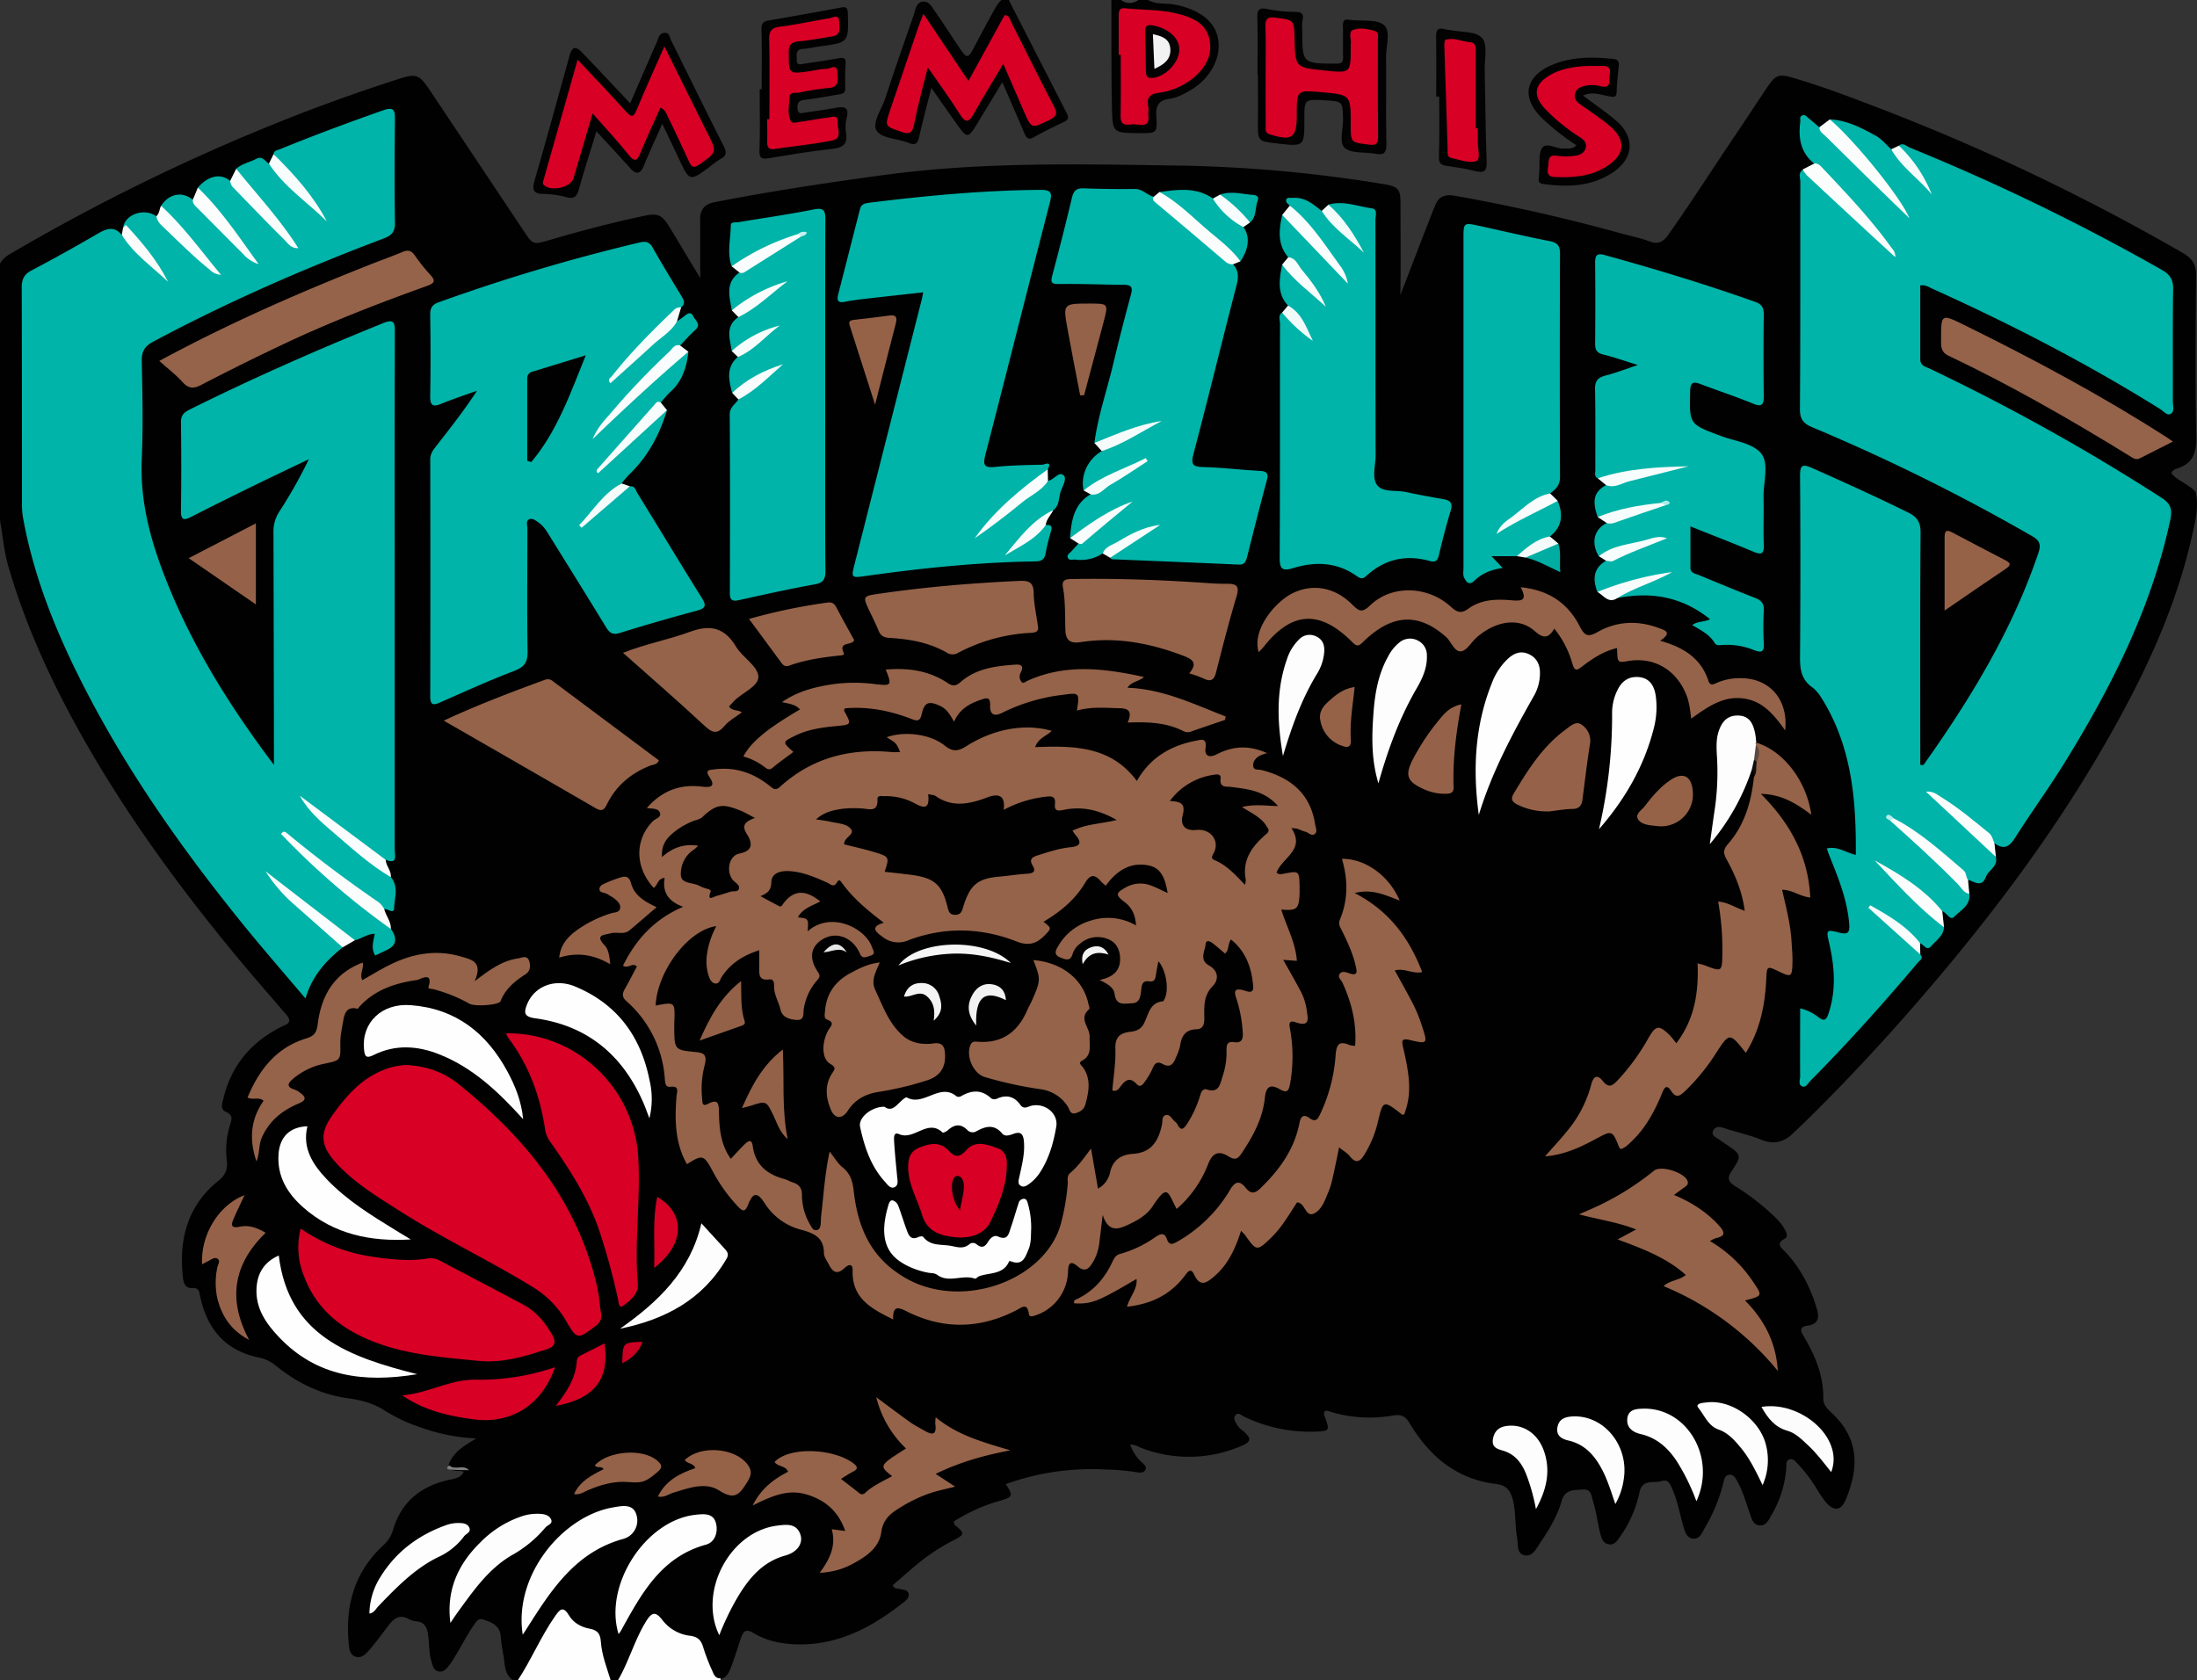<svg xmlns="http://www.w3.org/2000/svg" viewBox="0 0 899.46 688"><rect x="0" y="0" width="899.46" height="688" fill="#333333" stroke="none"/><defs><style>.cls-1{fill:#010101;}.cls-2{fill:#020202;}.cls-3{fill:#fefefe;}.cls-4{fill:#030203;}.cls-5{fill:#3c3c3c;}.cls-6{fill:#00b4a9;}.cls-7{fill:#956349;}.cls-8{fill:#d80025;}.cls-9{fill:#956249;}.cls-10{fill:#fdfdfd;}.cls-11{fill:#956248;}.cls-12{fill:#946248;}.cls-13{fill:#fcfcfc;}.cls-14{fill:#fbfdfd;}.cls-15{fill:#d70025;}.cls-16{fill:#f9fdfd;}.cls-17{fill:#fafdfd;}.cls-18{fill:#fcfdfd;}.cls-19{fill:#f7fcfc;}.cls-20{fill:#f8fcfc;}.cls-21{fill:#fafcfc;}.cls-22{fill:#f5fbfb;}.cls-23{fill:#01b2a7;}.cls-24{fill:#f3fbfb;}.cls-25{fill:#f6fcfc;}.cls-26{fill:#f6fcfb;}.cls-27{fill:#f4fbfb;}.cls-28{fill:#01ada2;}.cls-29{fill:#f8fbfb;}.cls-30{fill:#f2faf9;}.cls-31{fill:#f4fafa;}.cls-32{fill:#cc0023;}.cls-33{fill:gray;}.cls-34{fill:#0f0e0e;}.cls-35{fill:#040303;}.cls-36{fill:#b7edeb;}.cls-37{fill:#adebe8;}.cls-38{fill:#c3f0ee;}.cls-39{fill:#5b4941;}.cls-40{fill:#050203;}.cls-41{fill:#936148;}.cls-42{fill:#f5f5f5;}.cls-43{fill:#f2f2f2;}.cls-44{fill:#f4f4f4;}.cls-45{fill:#e6e6e6;}.cls-46{fill:#0e0103;}</style></defs><title>memphis-grizzlies</title><g id="Layer_2" data-name="Layer 2"><g id="Layer_2-2" data-name="Layer 2"><g id="R7A6tj"><path class="cls-1" d="M0,213V108c1.29-2.53,3.69-3.76,6-5.1A823.4,823.4,0,0,1,112.7,50.6C129.23,43.9,146,37.89,163,32.4c7.37-2.38,8.59-2,12.84,4.35q19.29,28.89,38.56,57.8c3.78,5.66,3.81,5.72,10.54,3.75,12.64-3.69,25.35-7.07,38.23-9.81,6.35-1.35,7.78-.64,11.11,4.79,4.15,6.78,8.15,13.64,12.45,20.61-.15-8.16,0-16-.1-23.82-.06-4.19,1.7-6.46,5.85-7.27,23.06-4.52,46.28-8,69.56-11.16,40.76-5.52,81.78-4.41,122.7-3.8a571.5,571.5,0,0,1,81.48,7.51c6.23,1,7.13,2,7.15,8,0,13,.18,26-.06,37.48,4.42-11.36,9.22-24.13,14.28-36.81,1.51-3.79,4.33-4.52,8.11-3.85q34.23,6.06,67.72,15.34c4,1.12,8.14,1.88,12,3.36,3.43,1.31,5.53.18,7.56-2.69C692.29,83,701,69.34,710,56c4.48-6.62,8.85-13.33,13.33-20,3.68-5.45,4.77-5.9,11.23-4,11.19,3.31,22.11,7.42,33,11.6A875.82,875.82,0,0,1,893.8,103.67c3.79,2.2,5.33,4.65,5.29,9.09-.21,22.15-.35,44.32.06,66.47.12,6.44-1.56,10.57-7.74,12.61a3.27,3.27,0,0,0-2.47,1.93c2.72,3.25,7.16,4.5,10,7.7,1.3,6.21-.21,12.22-1.57,18.18-6.84,30.24-20,57.87-35.34,84.55C839.9,342.79,813.1,378,783.94,411.53c-14.55,16.73-29.66,32.9-45.52,48.39-1.43,1.39-2.9,2.74-4.34,4.13-3.87,3.77-8,4.69-13.2,2.57-4.45-1.83-9.22-2.85-13.83-4.33-2-.64-4.63-1.77-5.73.84-.88,2.09,1.82,2.77,3.12,3.92a17.07,17.07,0,0,0,1.65,1.12c7.12,4.78,7.2,4.83,2.61,11.74-1.8,2.72-.75,4.21,1.52,5.68a97.63,97.63,0,0,1,16.55,12.86,21.67,21.67,0,0,1,4,5.09c.63,1.21,1.39,2.87,0,3.61-4,2.16-1.5,3.71.19,5.51,6.29,6.7,10.31,14.64,12.91,23.4,1.11,3.76.32,6.19-3.91,6.77-2.92.39-3.05,1.79-1.66,4.09,4.8,8,8.32,16.31,8.16,25.87,0,2.53,1.81,4.23,3.52,5.83,11.95,11.18,10.54,23.49,5.75,35.29-1.93,4.76-4.92,5.06-8.23,1.18a43.76,43.76,0,0,1-3.67-5.36A60.21,60.21,0,0,0,736,599.39c-.92-.94-1.88-2.24-3.32-1.84-1.62.45-1.3,2.15-1.37,3.42a43.88,43.88,0,0,1-6.06,19.38c-1.15,2-2.09,4.52-5,4.23-2.62-.27-3.09-2.75-3.82-4.76-1.64-4.54-2.86-9.24-5.29-13.47-.75-1.31-1.55-2.77-3.37-2.44-1.58.29-1.86,1.81-2.16,3.08a68.24,68.24,0,0,1-7.55,18.44c-1.13,2-2.1,4.78-4.76,4.6-2.94-.2-3.58-3.15-4.27-5.55-1.38-4.8-2.19-9.76-4.22-14.37-.88-2-1.65-4.62-4.42-3.67-3.21,1.09-8-1.14-9.19,4.66a48.72,48.72,0,0,1-8,18.21c-1.12,1.64-2.34,3.54-4.72,3s-2.86-2.62-3.36-4.56c-1.08-4.19-1.52-8.54-2.84-12.67-.71-2.22-.6-5.45-4.23-5.17s-7.34-.18-8.73,4.75c-1.73,6.14-5.08,11.59-8.62,16.86-1.62,2.42-3.17,6-6.53,5.32s-2.6-4.64-3.07-7.25c-.92-5.06-.45-10.28-1.7-15.36-1-3.85-2.61-6.08-6.85-6.58-16.21-1.92-27.36-11.36-35.44-24.87-1.74-2.92-3.42-3.72-6.78-3.18a55.55,55.55,0,0,1-24.75-1.25c-1.08-.32-2.14-.94-3.22-.52a2,2,0,0,0-.08,2c2.25,6.06,2.12,6.17-4.22,6.39a62.51,62.51,0,0,1-28.57-6.07c-1.13-.51-2.45-2-3.55-.84-1.31,1.45-.11,3.12.78,4.53A10.52,10.52,0,0,0,509,586c3.48,3,3.36,4.37-1,6.17a54.28,54.28,0,0,1-40.48.82c-1.39-.51-2.62-1.46-4.81-1.49a16.81,16.81,0,0,0,4.82,7.31c.82.81,2,1.75,1.44,2.94-.64,1.42-2.23,1.34-3.55,1.09a92.25,92.25,0,0,0-12.92-1.13,103.61,103.61,0,0,0-40.75,6c3.1,4.65,2.94,5.27-2.09,6.73A70.29,70.29,0,0,0,390.49,623c.09,1,.27,1.27.54,1.5,4,3.35,4,3.86-.77,6.26a82.65,82.65,0,0,0-15.75,10.54c-3.05,2.56-6,5.19-9,7.77.54,1.68,1.94,1.25,3,1.58,1.24.39,2.91.22,3.4,1.67.57,1.68-.76,2.84-1.91,3.74-12.7,10-26.37,17.52-43.17,17.27-6.45-.1-12.7-1.29-18.22-4.58-3.3-2-4.32-.82-5.3,2.08-1.22,3.63-2.32,7.31-3.66,10.9-.87,2.32-1.63,4.8-4.36,5.74-2.61.34-4-1.22-5-3.29a24.24,24.24,0,0,1-1.75-4.14c-1.53-5.19-3.74-9.39-10-10.22-2.9-.38-5.45-2.53-7.45-4.82-2.57-2.94-4.25-2.11-6.12.8-2.55,4-4,8.41-5.92,12.66-1.55,3.43-2.44,7.34-6,9.57h-3c-3.67-4.07-4.13-9.32-4.95-14.33-.49-3-1.49-4.86-4.5-5.73a15.23,15.23,0,0,1-7.49-4.71c-2.31-2.77-4-2.11-5.75.57-4.06,6.09-7,12.79-10.81,19-1.21,2-2.34,4-4.5,5.18h-2c-3.88-2.65-3.21-7.06-4.07-10.83a67,67,0,0,1-1-7.41c-.48-4.4-3.89-5.49-7.16-6.66-2-.71-2.94,1.06-3.89,2.41-2.89,4.09-5,8.61-7.71,12.83a39.23,39.23,0,0,1-2.18,3.35c-1.14,1.45-2.32,3.09-4.43,2.7s-2.48-2.39-3-4.18c-1.07-3.72-.81-7.6-1.44-11.38-.48-2.8-1.55-4.64-4.59-4.93a8.44,8.44,0,0,1-3.32-1c-3.31-1.86-5.65-.56-7.74,2.09-2.79,3.53-5.36,7.22-8.33,10.6-1.46,1.65-3.05,3.49-5.45,2.8-2.72-.79-2.78-3.44-3-5.77-1.41-15.65,2.58-29.35,14.51-40.18a13.59,13.59,0,0,0,3.76-6.33c3.42-11.31,11.42-17.6,22.65-20.14,2.45-.55,5-.74,6.19-3.35-2.1-.87-5,.53-6.34-2.39,2-6.12,7.32-8.58,11.45-11.25a77.57,77.57,0,0,1-23.61-4.82,63.93,63.93,0,0,1-13.52-6.4c-4.76-3.11-9.84-4.47-15.36-5.22-11-1.5-20.67-6.22-29.26-13.13a15.9,15.9,0,0,0-7-3.51C92.44,553.18,84.92,544.36,82,531.09c-.43-2-.3-3.89-3.4-3.7s-3.54-2.58-3.78-4.92c-1.54-15.33,2.05-28.85,14.5-38.9,3-2.38,4-4.83,3.51-8.56a34.35,34.35,0,0,1,1.49-14.8c.62-2,1-3.67-1.7-4.86s-1.6-3.74-1.1-5.79c3-12.32,10.15-21.52,21.15-27.77a30.54,30.54,0,0,1,3.55-1.83c2.91-1.19,2.73-2.52.79-4.75C109.5,406.55,102,397.9,94.67,389,70.34,359.34,48,328.3,29.73,294.47,18.92,274.48,9.81,253.85,3.44,232,1.62,225.75,1.11,219.34,0,213Z"/><path class="cls-2" d="M413,0q11.87,23.21,23.76,46.4c.8,1.57.74,2.59-1,3.43-4.18,2-8.38,4-12.4,6.31-2.4,1.38-3.16.28-4-1.64-2.85-6.71-5.76-13.4-9-20.84-3.81,6.28-7.34,12.14-10.92,18-2.91,4.74-3.68,4.78-6.86.34-3.66-5.11-7.25-10.28-11.28-16-1.77,7-3.5,13.48-5,20-.6,2.68-1.37,3.69-4.32,2.5-4.44-1.79-11.08-1.81-13.09-5s2.07-8.74,3.54-13.23c3.72-11.34,7.62-22.62,11.58-33.88.68-1.94.72-4.36,2.93-5.54,2.94-.85,4.17,1.34,5.45,3.21,3.47,5,6.81,10.16,10.21,15.24,3.29,4.9,3.63,4.94,6.47-.45,2.7-5.12,5.41-10.22,8.25-15.26A13.22,13.22,0,0,1,410,0Z"/><path class="cls-3" d="M212,688c5.54-8.42,9.39-17.81,15.16-26.1,1.93-2.77,3.33-4.62,5.81-.4,1.84,3.12,5.14,4.8,8.6,5.44,3.25.61,4.22,2.25,4.43,5.33.38,5.45,2.43,10.54,4,15.73Z"/><path class="cls-3" d="M295,687.2v.8H253c4.47-7.69,6.78-16.41,11.43-24,2.45-4,4-4.21,6.77-.62a16.83,16.83,0,0,0,11.4,6.43c3.48.45,4.59,2.17,5.43,5.12a80.35,80.35,0,0,0,3.58,9.23C292.24,685.63,292.83,687.35,295,687.2Z"/><path class="cls-4" d="M470,0c3.39,2,7.26,1.17,10.88,1.87,10,2,16.31,6.59,17.74,13.74,1.56,7.79-3,16.61-11.46,21.45-2.57,1.47-5.38,3-8.23,3.37-4.72.63-5.8,2.86-5.52,7.28.42,6.84.13,6.86-6.93,6.8-10.72-.09-11-.09-11.24-10.13-.32-14.79-.18-29.59-.24-44.38h4a10.27,10.27,0,0,0,7,0Z"/><path class="cls-5" d="M466,0a5.73,5.73,0,0,1-7,0Z"/><path class="cls-6" d="M50.4,93.22C51.14,87.74,59.09,85,64,88.55c7.21,7.49,15.15,14.21,22.73,21.3.49.45.69-.57.33,0-6.91-8.63-14.7-16.53-21.1-25.58,3.19-5,8.75-6.07,13-2.43C87.17,89.74,95,98.07,103.33,106c-6.94-9.17-13.74-18.36-21.27-27a10.89,10.89,0,0,1-1-2.24c4.23-4.87,9.35-5.91,13.18-2.67,4.78,4.63,9.63,9.17,13.79,14.4,3.43,4.32,7.75,7.77,11.3,10.73a320,320,0,0,0-20.57-25.7,6.84,6.84,0,0,1-2-4.47C99.09,67,102.27,66.45,105,65c2.45-1.26,3.49,1,5,1.95,7.2,6.85,14,14.11,21.36,20.82-4.73-7.75-11.35-14-16.93-21A13.5,13.5,0,0,1,112,63.12c.16-1.52,1.52-1.61,2.53-2,14-5.68,28.2-11,42.48-16,4.16-1.46,4.72,0,4.68,3.68-.14,14.16-.2,28.33,0,42.49.06,3.72-1.43,5.16-4.66,6.38-32.25,12.18-63.8,25.92-94.22,42.19-3.54,1.89-4.86,4-4.77,8,.27,13.32.58,26.68,0,40-.69,15.31,2.61,29.71,7.79,43.9,10.81,29.62,27.2,56.09,46.33,81.46V308q-.08-45-.2-90a14.79,14.79,0,0,1,2.34-8.44,194,194,0,0,0,12.14-21.52c-7.09,3.4-14.21,6.75-21.27,10.2-9,4.4-17.92,8.82-26.81,13.35C75.25,213.21,74,213,74.08,209c.19-12,.16-24,0-36,0-2.8,1-4,3.46-5.25,25.93-12.91,52.41-24.55,79.25-35.41,4.59-1.86,4.87-.22,4.86,3.6q-.12,45.5-.05,91,0,60.5,0,121c0,2.16,1.4,6.17-3.65,4.13-5-1.47-8.69-5.22-12.81-8.12-6.9-4.88-13.71-9.92-20.26-15.29a340.47,340.47,0,0,0,31.26,26.64,26.58,26.58,0,0,1,3.89,3.83c3.28,3.91,1.48,8.5,1.32,12.71-.1,2.65-2.61.13-4,.44-10.2-6.26-19.54-13.71-29-20.94-3.3-2.51-6.49-5.18-9.46-7.58A340.35,340.35,0,0,0,156,376a20.53,20.53,0,0,1,4.06,4.36c2.72,4.06,2.23,6.73-1.6,8.58-1.61.79-3.24,1.55-4.84,2.31-1.85-3-.7-5.88-.21-8.9-3.17.05-5.4,2.06-8.09,2.63a4.89,4.89,0,0,1-2.8-.95c-10.42-8-21.41-15.21-31.11-24.35,7.69,8.67,16.57,15.84,25.21,23.27,1.6,1.37,3.75,2.35,3.67,5-6.7,5.34-12.43,11.45-15.22,20.89-8.3-9.8-16-18.66-23.47-27.76-26.72-32.7-51-67-69.79-105-9.91-20-18-40.76-22.15-62.85A32.76,32.76,0,0,1,9,207.28c0-29.83,0-59.65-.1-89.47,0-3.4.88-5.42,4-7.07,9.28-4.88,18.43-10,27.49-15.28,3.51-2,6.51-2.86,9.42.69,6,4.79,10.84,10.73,16.58,16.07C61.21,105.62,56.91,98.5,50.4,93.22Z"/><path class="cls-6" d="M749.13,48.89c7,.32,13,3.48,18.84,6.71,2.39,1.32,4.22,3.64,6.3,5.51,4.88,5,10.27,9.55,14.51,15.64-3.07-6.51-8.32-11.07-11.38-17.11,1.79-1.41,3.16.27,4.52.82a881.23,881.23,0,0,1,103.2,50.08c3.34,1.9,4.63,4,4.57,7.84-.22,15.32-.07,30.66-.12,46,0,1.76.85,4.15-.93,5.11-1.47.78-2.92-1.15-4.28-2-30-18.74-61.3-34.86-93.49-49.38-1.32-.59-2.58-1.58-4.71-1.23,0,10,0,20.1,0,30.19,0,2.73,2.18,3.07,3.89,3.88a851.91,851.91,0,0,1,95,52.95c3.8,2.44,4.35,4.89,3.47,9-7.8,36.34-24.33,68.86-43.71,100.11-6.32,10.18-13.4,19.88-19.8,30-2.39,3.79-4.68,5.07-8.46,2.24-1.85,1-1.43-1-1.92-1.58a24.53,24.53,0,0,0-2.39-2.5,134,134,0,0,0-19.64-14.58c6.56,6.11,13.4,11.8,19.51,18.27a50.49,50.49,0,0,1,5,6.07c1,3.88-3,5.26-4.06,8.1-1.74,4.64-4.72,1.93-7.36,1.21.11.67-.48.93-.73.57-7.62-10.93-19-17.29-29.54-24.67a1.07,1.07,0,0,1-.52-.49c-.1.21,0,.37.36.52,11,9.25,21.83,18.66,31,29.82.57,4.86-3.71,6.79-6.28,9.46-1.59,1.64-3-1.77-4.8-2.33-8-6.18-15.67-12.87-23.81-17.74,7.25,6.53,13.94,14.65,22.22,21.11,1.07.84,1.5,2.17,2.31,3.23-.3,3.58-3.31,5.4-5.32,7.76-1.76,2.07-3-.75-4.5-1.25-5.94-4-11-9.19-17.34-12.46,6.08,5.31,12.62,10.35,17.46,17.11,1.41,1.59-.23,2.37-1,3.24-14.07,16.68-28.62,32.92-44,48.42-1,1-1.83,3-3.47,2.25s-.73-2.68-.74-4.07c-.07-9.11,0-18.23,0-27.83a18.91,18.91,0,0,1,7.46,3.61c2.34,1.82,3.24,1.18,4.11-1.38,3.28-9.67,2.53-19.35.3-29-1.23-5.39-1.22-5.59,4.14-4.24,3.31.84,4.35.17,4.09-3.32-.75-10-4.44-19-8.11-28.14-.37-.91-.67-1.84-1.09-3,4.36-1.07,7.73,1.69,11.89,2.64.18-21.66-1.5-42.51-12.41-61.52-1.48-2.58-3.11-5.41-5.42-7.08-4.75-3.43-5.07-7.88-5-13.08q.27-36.74,0-73.46c0-4.26.74-5.14,4.88-3.3,13.23,5.86,26.39,11.84,39.37,18.24,3.77,1.86,5.12,4,5.09,8.31-.22,31.65-.12,63.3-.12,94.89a1.13,1.13,0,0,0,1.73-.41c19-26.82,36-54.79,46.6-86.17,1.21-3.55.57-5.18-2.64-7a801.19,801.19,0,0,0-89.79-44.48c-3.66-1.52-5.21-3.25-5.17-7.52.23-31,.1-62,.17-92.95,0-1.67-1-3.69,1-5,8,5.22,14,12.75,21.22,18.82,5,4.12,9.08,9.19,13.58,12.73a437.82,437.82,0,0,0-30-34c-5.7-4.47-6.7-10.53-5.83-17.22.11-.91-.41-2.11.8-2.59s1.82.49,2.56,1.1c1.53,1.25,3,2.55,4.53,3.83C756.65,63,767.66,74.7,778.66,85.48a245,245,0,0,0-27.91-33.61A4.2,4.2,0,0,1,749.13,48.89Z"/><path class="cls-7" d="M518.73,308.39a16.15,16.15,0,0,0-3.37,1.23c-1.41,1-2.55,2.39-2.28,4.15s2.15,1.21,3.33,1.52c11.77,3,20.06,9.49,22,22.23.2,1.31,1,2.87,0,3.83-1.37,1.35-2.65-.5-4-.8-1.13-.26-2.18-.83-3.28-1.19a16.55,16.55,0,0,0-2.4-.27c5.87,9-3.92,12.07-6.09,18.21.94,1,2.14.6,3.16.41,6-1.13,6.09-1.11,6.26,4.94,0,1,0,2,0,3-.24,6.56-1.06,7.33-7.5,6.79,2.14,7,5.85,13.39,6.38,21l-5.58-.41c2.36,4.22,4.54,8,6.58,11.84a23.84,23.84,0,0,1,3,8.43c.35,3.24,1.94,7.56-4.61,5.26-3.31-1.17-2.32,1.81-2.08,3.36a63.62,63.62,0,0,1-.08,21.85c-.52,2.76-1.18,4-4.1,2.3-3.9-2.23-5.72-1.4-6.25,3.56-.89,8.44-4.89,15.79-9.61,22.77-1.49,2.2-2.7,2.69-5.12,1.18-3.65-2.28-6.38-2.08-8.37,2.82a46.19,46.19,0,0,1-13,18.63c-3.64-6.82-3.57-10.62-9.77-1.19-2.53,3.86-6.26,5.85-10.19,7.7s-8,3.13-10.31-4.08c-.59,4.91-1,8.38-1.43,11.85a19.8,19.8,0,0,1-2.84,7.93c-1.53,2.45-3.15,3.69-5.94,1.32-3.3-2.8-3.92-.93-4,2.42a19.46,19.46,0,0,1-13.69,17.75c-1,.3-2.14.63-2.33-.79-.64-4.83-3.2-2.41-5.22-1.38-15,7.68-30.08,7.9-45.07.27-3.79-1.94-5.44-1.64-5.26,3.44-8.86-4.38-16.89-8.55-16.6-19.91.1-3.81-2.33-2.07-3.47-1-3.29,3-4.92,1-6.38-1.79-.78-1.47-1.9-3-1.91-4.57,0-6.31-4.19-8.06-9.26-9.45a25,25,0,0,1-15-10.88c-3-4.63-4.74-4.52-6.74.53-1.38,3.49-2.38,2.68-4.29.72a66.34,66.34,0,0,1-10.38-14.62c-3.54-6.46-4.06-6.61-10.41-2.61-4.92-8.71-5-18.14-4.27-27.69.16-2,1.38-4.44-2.58-4-2.1.25-2.08-1.9-2.2-3.27a46.55,46.55,0,0,0-15.77-31.85c-1.71-1.52-1.72-3-.66-4.82,1.73-3,3.29-6.15,5-9.3-1.76-1.85-3.69,1.12-5.69-.37,5.25-10.52,12.6-18.93,24.62-24.09-6.13-2.2-8.59-6.09-7.56-11.85-3,.3-2.83,3.11-4.49,4.1-7.74-8.5-7.83-19.69-.35-27.28,1.06-1.08,3.58-1.55,2.9-3.46s-3-1.61-5.37-1.94c6.32-7.26,13.88-9.87,22.66-8.76,4,.5,5.38-.39,3-3.92-2.06-3.09.18-2.91,1.95-3.15,8.6-1.13,16.12,1.45,22.77,6.82,1.36,1.09,2.27,2,4.11.36,13-11.85,28.51-15.89,45.75-14.27,1.11.1,2.24,0,3.46,0-1.49-3.61-1.49-3.61-5.51-6.07,7.09-2.57,17.72-1.46,23.81,3.44,3.47,2.79,5.72,2.18,9,.1,11.3-7.09,24-9.25,34.75-6.15-2.1,2.18-5.41,2.82-6.77,6.66,15.66-.61,31-.56,41.65,13.87,5.47-9.69,13.9-14.51,24.17-16.5,2.23-.43,4.54-1.29,3.94,3-.44,3.17,1.41,4.2,4.72,2.51C504.69,305.5,511.33,305,518.73,308.39Z"/><path class="cls-6" d="M277.17,131.61c.94-.67,1.91-1.3,2.8-2,1.34-1.1,2.77-2.37,3.92,0,.81,1.68,3.34,3.19.74,5.51-2.2,2-4.14,4.23-6.2,6.36-12,10.13-21.87,22.25-32.41,33.76,5.43-5.64,11.29-10.83,17-16.18,5-4.64,10.05-9.2,15.33-13.52,1-.83,2-1.87,3.49-1.49-.72,6.25-2.46,12-7.39,16.4a48,48,0,0,0-3.89,4.39c-8.05,8.4-15.5,17.35-20.64,23,4-4.73,11.94-11.13,19.3-18.13,1.05-1,2.06-2.29,3.85-1.73-3,9.81-7.64,18.71-15.07,25.91a44.05,44.05,0,0,0-3.54,4.1c-5.27,4.57-9.59,10.06-13.58,14.23,5-3.91,10.16-9.6,17-13.07,2.08-.28,2.35,1.61,3.06,2.75,8.83,14.31,17.5,28.71,26.42,43,2.12,3.37,1.24,4.27-2.23,5.2-10.43,2.8-20.83,5.77-31.11,9-3.08,1-4.4.21-5.92-2.3-7.61-12.51-15.39-24.93-23.1-37.38-1.23-2-2.42-4-4.39-5.37-1.22-.85-2.6-2.06-4-1.39s-.69,2.39-.69,3.64c0,16.83-.18,33.66.07,50.49.07,4.36-1.3,6.33-5.42,7.91-10.24,3.92-20.26,8.45-30.29,12.89-2.93,1.3-4.14,1.19-4.13-2.47q.1-48.48,0-97c0-2.25,1.08-3.74,2.31-5.31,5.75-7.33,11.49-14.67,16.85-22.83-4.81,1.74-9.68,3.33-14.41,5.26-3.27,1.34-4.84,1.29-4.77-3,.2-11.16.16-22.33,0-33.49,0-2.79.91-4.07,3.54-5A758.34,758.34,0,0,1,261.8,99.3c2.34-.56,4-.43,5.36,2,3.74,6.68,7.77,13.19,11.71,19.76,1,1.63,2,3.19,0,4.79-9.76,8.37-18.28,17.93-26.75,27.81A288.71,288.71,0,0,1,277.17,131.61Z"/><path class="cls-6" d="M428.14,215c1.95-.22,2.81.31,2.15,2.51a86.21,86.21,0,0,0-2.24,9.2c-.46,2.52-1.84,3.12-4.18,3.16-23.33.36-46.49,2.74-69.57,6-5.77.81-5.85.7-4.46-4.77q13.79-54.37,27.6-108.75c.16-.63.25-1.28.51-2.65-8.2.91-16.08,1.77-23.95,2.68-2.81.33-5.62.69-8.39,1.24-2.53.49-3-.7-2.53-2.74,3-11.76,6-23.51,9-35.28.52-2,2-2.36,3.75-2.58,23.29-2.9,46.63-5.08,70.13-5.27,4.18,0,4.93,1,3.91,4.95-8.87,34.44-17.52,68.94-26.42,103.37-1,4-.86,5.62,3.9,5.13,6.44-.67,12.95-.78,19.43-.92.65,0,4.18-1.81,2.19,1.87-2.76,4.34-7.34,6.7-11.05,10A182.5,182.5,0,0,0,402,217.51c8.42-6.95,17.15-14.57,27.08-20.61,2.37-.38,4.44-4,6.33-2.31,1.57,1.38-.44,4.54-1.19,6.79-.85,2.54-.44,5.62-3,7.5-6.2,5-11.57,10.8-16.81,15.74C419.05,222.32,423,217.84,428.14,215Z"/><path class="cls-6" d="M654.1,211.7c-2.39-6.85-1.48-10.34,3.41-13.06a176.43,176.43,0,0,1,32.76-7.91c-10.17,1.68-19.27,2.66-28.27,4.4a24.29,24.29,0,0,1-7.87.72c-1.63-.82-.94-2.34-1-3.54,0-11,.09-22-.11-33-.06-3.31,1.15-4.71,4.23-5.51,4.16-1.08,8.19-2.64,13.28-4.33-5.36-1.66-9.68-3.22-14.12-4.29-2.7-.64-3.38-2-3.36-4.53q.17-16.48,0-33c0-3.15.73-4.12,4-3.19,20.67,5.73,41.18,11.92,61.4,19.1,3,1.05,3.69,2.56,3.65,5.45q-.21,16.5,0,33c0,3.64-.64,4.81-4.48,3.23-7.07-2.9-14.35-5.29-21.5-8-2.94-1.11-4.07-.64-4.16,2.86-.35,13.6-.45,13.55,12.42,18.36,5.75,2.14,13.23,3,16.63,7.2s.85,11.83,1,18c.15,6.49-.14,13,.1,19.49.13,3.85-1.13,4.06-4.29,2.74-8.24-3.47-16.59-6.68-25.75-10.34,0,6.14,0,11.53,0,16.92,0,2.29,2,2.36,3.46,3,7.69,3.16,15.35,6.38,23.1,9.39,2.53,1,3.63,2.33,3.48,5.15a123.89,123.89,0,0,0,0,13.49c.19,3.56-1,3.82-4,2.71A29,29,0,0,0,705,264.11c-1.17.13-2.36.29-3.11-.95-2-3.39-5.52-5.07-9.07-7.2,2.22-1.72,4.73-1.13,7.28-2.4-11.46-9.27-24.13-11.37-38-8.65-.14-2.56,2.13-2.62,3.62-3.39a104.12,104.12,0,0,1,16.09-6.5c-8.11,1.85-17.54,6.17-27.84,7.37-1.89-5.1-1.8-9.65,3.51-12.76,7.42-3.61,14.88-7.11,19.48-8.16-5.22,1.29-13.86,3.64-22.43,6.28-3.25-5.49-1.94-11,3.23-13.57a133.39,133.39,0,0,1,22.38-7.65c-.52,0-.89.3-1.35.36C670.53,208.2,662.48,210.8,654.1,211.7Z"/><path class="cls-6" d="M443.65,200.83c-1.39-6.11,1.69-12.81,7.42-16.12,6.39-4.63,13.88-7.15,19.69-10.46-4.94,1.8-11.18,3.36-17,6.14-1.78.85-3.64,1.64-5.71,1,1.43-10.91,5.06-21.29,7.6-31.94q3.48-14.55,7.41-29c.78-2.88,0-3.81-2.87-3.83-8.82-.06-17.64-.46-26.46-.32-3.15.06-3.74-.48-2.92-3.52q4.26-15.9,8.07-31.91c.66-2.75,1.84-3.86,4.75-3.76q10.49.39,21,.26c3.15,0,5,2.52,7.72,3.22,10.86,9.19,21.9,18.17,32.51,27.67,2.34,2.6,2.23,5.35,1.36,8.69-6,23-11.56,46.06-17.63,69-1.21,4.59.07,5.18,4.18,5.3,7.63.22,15.24,1.14,22.87,1.56,2.81.15,3.86.84,3,3.87-2.81,10.42-5.43,20.9-8.08,31.36-.48,1.9-1,3.26-3.54,3.14-17.26-.79-34.53-1.45-51.8-2.19-.25,0-.5-.39-.75-.59,4.52-5.45,11.17-8,16.08-11.92-6.26,2.77-12.61,6.6-19.12,10.13a16.56,16.56,0,0,1-11.32,2.52c-1.05-.1-2.52.59-3-.93-.32-1.08.81-1.67,1.45-2.38,1-1.09,2-2.18,3-3.27,6-5.31,12-10.77,17.76-14.72-7,3-13.07,9.49-21.25,12.51.55-7,1.48-13.87,8.4-17.91,6.65-4.27,13.17-8.77,19.44-12.17C458.82,193.24,451.37,197.32,443.65,200.83Z"/><path class="cls-6" d="M527.33,125.12c-4.69-5-3.52-10.88-2.43-16.74,5.42,4.37,10.28,9.35,14.73,13.09a191.35,191.35,0,0,0-12.22-16.12c-4.51-5.26-3.81-11.26-2.48-17.36,7.55,5,13.09,12,19.27,18.43,2.06,2.13,3.94,4.47,5.33,6.09-5.66-9.89-14-18.76-21.48-28.32-.69-.68-1.78-1.29-1.45-2.38.38-1.26,1.66-.67,2.58-.76,5-.47,8.39,2.55,11.93,5.31,5.46,4.36,9.82,9.85,14.95,14.41-3.21-6.17-8.71-10.85-12.21-17,6.14-1.72,12,.74,17.89,1.56,2.38.33,1.37,3.08,1.37,4.74.06,32.16,0,64.33.07,96.49,0,4.14-1.64,9.19.7,12.17s7.73,1.86,11.75,2.74c5,1.1,10.11,2,15.19,2.9,2.78.48,4.07,1.45,3.12,4.62-1.82,6.05-3.39,12.18-4.85,18.32-.55,2.3-1.36,3.06-3.76,2.39-9.73-2.71-18.46-.76-25.94,6.12-1.41,1.29-2.35,1.2-3.82.14-8.11-5.83-17.06-6.12-26.22-3.32-4.2,1.28-5.46.45-5.44-4.12.17-32,.07-64,.14-96,0-1.51-.91-3.34.86-4.57,4.41,1.67,6.42,6.12,10.13,8.58C533.36,132.22,529.88,129,527.33,125.12Z"/><path class="cls-8" d="M165.66,436.06q12.87.45,21.92,7.73c27.31,21.95,48.79,48,56.9,83.15.82,3.55,1,7.24,1.59,10.84.41,2.48-.63,4-2.56,5.43-6.93,5.23-7.35,5.27-11.6-2.07A39.58,39.58,0,0,0,218.11,527c-17.88-11-36.91-19.93-54.6-31.23-9.12-5.83-18.43-11.4-25.82-19.5-6.36-7-7-12-1.61-19.61,6.44-9.05,13.83-17.16,25.3-19.92C163,436.36,164.64,436.22,165.66,436.06Z"/><path class="cls-6" d="M299.58,143.75c-.73-4.95-2.82-10.18,2.72-13.91,5.25-5.26,11.68-9,16.6-12.91-6.28,2.16-12.12,7.41-19.3,10.16-.89-5.56-2.86-11.34,3.12-15.51,7.9-5.47,15.82-10.91,24.48-15a1.05,1.05,0,0,1,.68-.28c-.62-.16-1,.41-1.52.52-7.73,2.9-14.87,7-22.25,10.58-1.46.72-2.81,1.75-4.56,1.69-2-5.57-.39-11.24-.36-16.85,0-1.53,2.18-1.1,3.41-1.31,10.17-1.71,20.39-3.13,30.49-5.16,4.12-.83,4.83.36,4.82,4.09-.11,27.49-.06,55-.06,82.46,0,20.49-.08,41,.08,61.47,0,3.51-.93,4.88-4.52,5.52-10.3,1.85-20.53,4.14-30.76,6.4-2.76.62-3.87.16-3.85-3,.09-24.32.13-48.65-.05-73,0-3.14,2.37-4.14,3.55-6.18,4.7-5,10.46-8.63,16-13.15-7,2.64-12,7.84-18.57,10.49-1.33-5.24-2.62-10.47,2.35-14.7,4.21-4.4,9.36-7.64,14.08-11.36a69.41,69.41,0,0,0-11.85,6.7C302.9,142.5,301.65,144.05,299.58,143.75Z"/><path class="cls-6" d="M621,227.74H610.62l4.58,4.83c-4.75.66-8.57,2.26-11.67,5.28-2.19,2.13-3.38.18-4.13-1.38-.53-1.1-.24-2.61-.24-3.94q0-67.69,0-135.41c0-5.8.19-6,5.93-4.75,9.74,2.1,19.44,4.43,29.23,6.33,3.25.63,4.37,1.83,4.36,5.19q-.18,45.72,0,91.44c0,3.51-1.81,5-4.07,6.72a205.24,205.24,0,0,0-18,12.85c6.05-3.1,12.7-8.32,21.08-9.83,2.62,6,1.5,11.11-3.18,14.59C630,222.27,625.88,225.66,621,227.74Z"/><path class="cls-7" d="M554.61,365.68c14.26,7.37,22.34,18.53,27.65,32.36-4,.85-7.35-1.76-11.22-.68,2.71,5,5.43,9.7,7.87,14.56a60,60,0,0,1,3.3,8.34c2.33,7.12,2.24,7.31-4.87,5.62-3.34-.79-3.63,0-2.9,3,3.21,13.51,3.23,20,.43,27.44-.28,0-.67.19-.84.06-7.73-6-7.78-6-9.93,3.06a45.74,45.74,0,0,1-5.5,13.32c-1.63,2.69-3.37,4-5.92.74-1.08-1.37-2.73-2.3-4.45-3.68-1,4.95-1.91,9.33-2.9,13.68a29.18,29.18,0,0,1-1.55,4.74c-1.29,3.09-2.51,6.65-5.26,8.34-4.2,2.59-3.93-4.15-7.52-4.23-3.22,4.9-6.23,10.29-10.72,14.58-5.64,5.38-5.85,5.37-10.29-.84-.44-.62-1-1.15-1.89-2.12-2.36,7.33-5.28,13.76-10.92,18.61-3.11,2.68-5.82,4.62-8.27-.63-1.33-2.85-2.45-1.47-3.74.27-5.8,7.78-13.69,11.75-23.75,12.83,1.14-4.19,4.32-7.18,3.89-11.37-15.9,9.36-18.4,10.34-25.5,10-.45-1.45.79-1.57,1.61-2,6.57-3.25,11-8.55,14-15,.74-1.57,1.45-2.82,3.32-3.29a47,47,0,0,0,14.34-6.89c1.93-1.28,3.62-2,4.61.78,1,3,2.6,2.09,4.53,1a58.64,58.64,0,0,0,21.44-21.19c2.15-3.62,4-3.59,6.26-.8s3.84,2.48,6.28.11c7.68-7.48,13.75-15.85,15.81-26.59.53-2.73,1.77-3.7,4-2.05,2.93,2.16,3.69.08,4.64-1.94a66.81,66.81,0,0,0,6.14-23.53c.33-4.4,1.2-6.37,5.8-4.34a8.75,8.75,0,0,0,2.2.28c.71-9.2-1.45-17.61-5.13-25.75-.55-1.24-2.33-2.5-1-3.93.91-1,2.52-.45,3.8,0,3.49,1.22,3.09-.77,2.58-3-1.14-5.08-3.33-9.74-5.6-14.38-.71-1.46-1.67-2.71-.87-4.63,3.4-8.14,3.32-16.48.82-24.88,9.51-.13,19.27,6.85,23.64,17.07C567.27,366.62,561.9,363.8,554.61,365.68Z"/><path class="cls-7" d="M719,304.08c11.17,3.39,20.64,15.68,22.55,29.54-6-4.54-12.1-8.39-20.66-8.56,12,12,19.44,25.52,20.24,42.43-4.18-.36-7.28-3.15-11.54-3.16,1.63,7.13,3.45,14,3.87,21.1.17,3,.47,6,.37,9-.17,5.6-.56,5.77-5.48,3.4s-5-2.42-5.25,3.36c-.51,10.53-2.57,20.64-8.36,29.91-6.64-8.37-6.66-8.38-12.17.08A82.65,82.65,0,0,1,690,446.64c-2,1.89-3.65,3.42-5.81.06-2-3-2.87-1.18-3.76,1-3,7.31-6.66,14.16-12.46,19.67-1.32,1.26-2.59,2.6-4.44,3.14-.21-.24-.51-.43-.61-.69-2.89-7.14-2.86-7.09-9.83-3.33-6.37,3.43-12.93,6.41-20.54,7,3-3.45,6.17-6.81,9.06-10.38a49.07,49.07,0,0,0,9.81-18.9c.87-3.44,2.43-4.49,4.78-1.56,2.6,3.25,4.14,1.7,6.22-.45A89.18,89.18,0,0,0,675,424.83c2.93-5,4.14-5.19,8.44-1.11a36.59,36.59,0,0,1,2.83,3.48c7.65-10,9.16-21,8.74-32.74,1.31.36,2.11.52,2.86.8,7.25,2.77,7.17,2.78,7.28-5.37a112.28,112.28,0,0,0-1.73-20.73c4,.29,7,2.5,10.87,3.79-1-7.82-3.85-14.59-7.41-21.06-1.36-2.47-1.51-3.9.59-6.32,6.79-7.77,9.54-17.32,10.6-27.43,1.25-1.91-.48-3.84,0-5.76a16.14,16.14,0,0,0,.41-7A2.33,2.33,0,0,1,719,304.08Z"/><path class="cls-8" d="M123.1,503.05a68.14,68.14,0,0,0,28.41,11.39c7.57,1.13,15.14,2.07,22.81,1a8.26,8.26,0,0,1,5.34.52c11.58,6.16,23.25,12.17,34.81,18.39,5.11,2.75,8.64,7.17,11.55,12.12,1.73,2.93,1.33,4.84-2.18,6-9.16,3-18.19,5.75-28.17,4.75-13.91-1.38-27.82-2.39-41.09-7.23-13.67-5-24.61-13-30-27.14A31.11,31.11,0,0,1,123.1,503.05Z"/><path class="cls-7" d="M515.31,267.05c-2.87-9.2,6.88-20.88,14.22-24.31,8.13-3.8,17-2.31,24.2,4.92,2.75,2.75,4,3.29,7.21.23,8.77-8.51,23.58-8.13,33.15.64,2.6,2.37,4.28,2.73,7.14.66,5.3-3.86,11.62-3.92,17.78-3.38,4.15.37,6.38,0,3.57-5.35,11.42,1.12,19.3,6.5,24.13,15.92,2.06,4,3.39,4.67,7.49,2.35,7.73-4.37,16.14-4.75,24.59-1.69,2.82,1,6.1,1.87.87,5.33,9.53,2.65,16.77,7.14,19.79,16.45.61,1.87,1.77,1.57,3.1.93a23.18,23.18,0,0,1,10.18-2.05c11.72,0,19.49,8.72,18.12,21.38-4.67-6.58-9.4-12.27-17.52-13.14s-14.23,3.53-20.94,8.31c-.47-3.77-.85-7-2.1-10-4.21-10.18-13.33-15.41-23.9-13.55-4.18.73-4.21.7-4.36-5.35-5.5,1.29-10,4.26-14.34,7.58-2.16,1.67-3,1.93-3.94-1.11a39.86,39.86,0,0,0-7.41-14.41c-2.3,3.86-4.32,4.27-8,1-6.38-5.65-15.72-4.32-23.64,2.46-2.26,1.94-4.12,5.5-6.5,5.82-2.72.37-4-3.89-6.17-5.86-11.21-10-22.08-9.54-33.85,1.91-1.83,1.78-2.53,2.22-4.54.2-13.31-13.38-24.85-12.69-36.36,2C516.81,265.51,516.24,266.05,515.31,267.05Z"/><path class="cls-7" d="M362.63,274.17c9.06-.77,17.67.37,25.31,5.49,2.33,1.56,3.55,1.16,5.5-.52,6.41-5.54,14.4-6.44,22.43-7,2.68-.18,3.2,1,2,3.31a3.27,3.27,0,0,0,.36,3.76c.7.85,1.54,0,2.21-.34,15.58-7.18,31.46-5.26,47.9-1.66-2.08,1.89-5.07,1.82-6.76,4.39,14.78.56,27.28,6.8,40.21,11.77l-.27,1.41c-4.53,1.54-9.07,3.06-13.58,4.65a3.86,3.86,0,0,1-3.35,0c-7.05-3.66-14.7-3.85-22.91-3.58,2.73-6.41-1.79-5.77-5.38-5.91-5.11-.2-10.24-.44-15.38,1,1.08-7.51,1.1-7.36-6.31-6.37a75.28,75.28,0,0,0-24.25,7.27c-3.81,1.92-5.11.21-5-2.93.11-3.71-1.44-3.16-3.84-2.36-4.73,1.56-8.76,3.92-10.91,9-1.58-2.76-2.94-5.23-5.71-6.5-4.66-2.14-6.46-1.57-7.54,3.34-.76,3.5-2.4,2.69-4.65,1.83-8.65-3.29-17.56-5-26.85-4.17-.11.39-.37.78-.26,1,3.1,5.68,3.1,5.65-3.31,6.26-5.81.55-11.56,1.35-16.89,4-5.09,2.53-5.12,2.51-.58,6.58-2.89,2.17-5.81,4.22-8.54,6.5-1.53,1.27-2.48.25-3.48-.49a25.77,25.77,0,0,0-8.46-4.15c3.16-5.94,9.63-11.32,23.17-19.24-1.76-2.08-4.26-2.32-7.38-3,6.71-4.63,13.77-6.27,20.92-7.36a65.77,65.77,0,0,1,17.45,0C365,280.89,365.22,280.66,362.63,274.17Z"/><path class="cls-8" d="M207.25,423.1c28.71-.33,52.11,22.28,54,50.14,1.17,17.51-1.66,34.89-.12,52.34.36,4.15-2.88,6.68-5.67,8.88-2.13,1.68-2.13-.92-2.4-2.21a264.34,264.34,0,0,0-7.26-26.94c-4.38-13.66-11.95-25.56-20.09-37.16a12.28,12.28,0,0,1-2.5-5.34c-2-13.89-6.68-26.74-15.24-38A8.38,8.38,0,0,1,207.25,423.1Z"/><path class="cls-7" d="M181.67,295.08c14.14-6.58,27.77-11.71,41.45-16.73a3.1,3.1,0,0,1,3.22.58l43.4,32.42c-.75,1.89-2.34,1.68-3.51,2.14-7.9,3.12-14,8.21-17.78,15.9-1.08,2.21-2,3-4.5,1.59C223.55,319.14,203.08,307.4,181.67,295.08Z"/><path class="cls-7" d="M340.52,626.17l5.53.72c-2.87-8.19-8.25-12.65-15.79-14.94-7.82-2.38-14.61.8-22.12,4.5,3.48-7,8.66-10.78,14.5-13.82-1-2.58-4.25-2-5.52-4,6.17-6.5,24.34-5.5,32.34.61,2.06,1.58,1.56,2.46-.43,3.47-1.58.79-3,1.82-4.74,2.85,2.67,2.06,5,3.83,7.34,5.69a1.73,1.73,0,0,0,2.61,0c3.14-2.94,7.12-4.66,11-6.82-5.42-4.27-5.42-4.27,5.68-11.32a43.45,43.45,0,0,1-12.18-21c5.08,3.76,9.46,7.08,13.93,10.27,1.75,1.25,3.71,2.21,5.58,3.31,3.1,1.83,5.4,2.29,4.66-2.66a15.51,15.51,0,0,1,.17-2.71c9.09,7.56,19.81,10.29,30.54,13.55-10.52,2-20.64,4.79-30.57,9.65l8,5.21c-3.9,1-7,1.6-10,2.59a60.37,60.37,0,0,0-12.57,6c-3.89,2.37-7,4.82-7.69,10.12-.85,6.17-5.93,9.78-11.19,12.62a30.43,30.43,0,0,1-14,3.94C339.71,638.43,342.4,633,340.52,626.17Z"/><path class="cls-7" d="M662.26,507.5l7.59-4.07c-7.59-3-15.07-4-23.39-6.19,3.26-1.45,5.62-2.45,7.94-3.53a113.54,113.54,0,0,0,22.76-14.36c2.92-2.34,12.65.82,13.75,4.31.39,1.26-.34,1.82-1.18,2.42-1.33.95-2.65,1.93-4.4,3.21,7.13,3,13.19,6.84,18.19,12.27,2.48,2.69,3.4,4.52-1.19,5.47a12.34,12.34,0,0,0-2.27,1.16,53.93,53.93,0,0,1,17.53,16.47c4.06,6,4.13,5.93-3.19,7.84,8,8,12.76,17.36,13.44,28.85a119.21,119.21,0,0,0-46.74-34.71c2.62-2.51,6.17-2.23,9.09-4.57C682.21,514.9,672.49,511.32,662.26,507.5Z"/><path class="cls-7" d="M486.89,275.7c3.52-4.18,1.45-5.71-2.39-7.17-13.57-5.18-27.46-7.85-41.95-5.61-4.48.69-6.27-.69-6.4-5.18-.16-5.81.05-11.64-1-17.41-.51-2.87,1.21-3.2,3.55-3.24,17.95-.3,35.88.31,53.79,1.54,3.31.23,6.64.45,10,.41,3.68,0,5,.85,3.81,5-3.09,10.33-5.78,20.78-8.43,31.23-.8,3.16-2.1,4.05-5.07,2.57A59.28,59.28,0,0,0,486.89,275.7Z"/><path class="cls-7" d="M105,475.53c-3-8.7-2.55-17,2.91-24.79-1.92-1.73-4.29-.18-6.57-1.33,4.72-11.36,11.75-20.44,24-24.2,3.31-1,4.29-2.42,4.71-5.73,1.45-11.6,6.51-20.82,18.43-25.35.58,2.54-1.42,4.7-.14,7.21,4-2.24,8-4.76,12.24-6.76,9-4.25,18.31-5.77,28.09-2.92,4.41,1.28,9.18,2.1,5.64,10.14,6.29-4.84,11.33-8.39,17.59-9.33,1.65-.25,3.86-1.52,4.72.94.66,1.87.53,4.22-1.37,5.45-4.42,2.84-8.35,6-10.33,11.12-.59,1.53-10.51,2.29-12.73,1a63.1,63.1,0,0,0-14.76-5.94c-.73-.2-2.24,0-2-.95,2.07-6.58-3.58-3-4.55-2.83-8.85,1.22-17.18,3.91-23.54,10.73-.34.37-.76,1.11-1,1.06-4.13-1.05-5.25,1.56-5.78,4.75s-1.28,6.24-1.23,9.36c.1,6.93.3,7-6.58,8.41a28.28,28.28,0,0,0-12.48,5.93c-2.09,1.71-3.6,3.41.39,4.68a8.18,8.18,0,0,1,2.16,1.24c2.34,1.68,2.83,3-.42,4.38-6.83,2.83-12.29,7.18-15.31,14.23C105.87,469.11,106.32,472.45,105,475.53Z"/><path class="cls-7" d="M65.22,147.78c29.07-15.7,57.86-28.22,87.1-39.76,4.17-1.65,8.41-3.13,12.53-4.89,2.25-.95,3.64-.46,5,1.49a75.41,75.41,0,0,0,6.22,7.8c2.24,2.41,2.08,3.45-1.19,4.63-20,7.2-39.86,14.88-59.12,24q-16.9,8-33.5,16.62C79,159.35,77,159,74.63,156.34,72,153.42,68.77,151,65.22,147.78Z"/><path class="cls-7" d="M424.9,256.19c.49,2.16-.6,2.82-2.68,2.93a71,71,0,0,0-30,8.21,4.32,4.32,0,0,1-4.65-.13c-7.24-4.14-15.25-5.53-23.42-6-2.36-.13-3.63-.93-4.48-3-1.05-2.62-2.34-5.14-3.55-7.69-3-6.41-3-6.4,3.8-7.4,19.07-2.77,38.24-4.39,57.49-5.25,3.88-.17,5.73.6,5.79,5S424.28,251.68,424.9,256.19Z"/><path class="cls-7" d="M889.62,180.8c-5,2.53-9.28,4.68-13.55,6.86-1.65.85-2.84-.12-4.12-.91-24.09-14.85-48.62-28.94-74.21-41.09-3.23-1.53-3.06-3.87-3.06-6.56,0-10.66,0-10.7,9.52-6,28.24,13.9,56,28.74,82.49,45.73C887.38,179.26,888.05,179.73,889.62,180.8Z"/><path class="cls-7" d="M303.74,291.67c-2.69,2-5.32,3.41-7.07,5.51-3.26,3.91-5.33,2.72-8.55-.29-10.67-9.95-21.71-19.49-33.05-29.58,9.27-3.68,18.61-5.37,27.38-8.6,8.53-3.14,14.21-1.66,18.93,6.13,2.64,4.36,8.72,7.81,9.09,12s-6.61,6.69-10,10.28l-2,2.14C299.68,291.21,301.86,290.5,303.74,291.67Z"/><path class="cls-3" d="M214.18,458.27c-10.28-11.36-20.61-21.08-34.23-26.51-9-3.6-18.14-4.19-27,.25-3.15,1.58-3.65.4-3.92-2.34-1.07-11,7.32-19,19.13-18.09,18.46,1.4,31.09,11.43,39.6,27.19C210.86,444.58,213.45,450.72,214.18,458.27Z"/><path class="cls-3" d="M265.87,457.89c-.93-2.38-1.77-4.81-2.82-7.14-8.56-19.18-23-30.94-44-33.8-4.55-.62-4.63-2.38-3.23-5.8,3-7.32,11.34-10.67,19.66-7.2,17.16,7.14,26.89,20.4,30.45,38.41A33,33,0,0,1,265.87,457.89Z"/><path class="cls-3" d="M168.17,507.51c-16.34,1-31.49-2.08-44-13.1-6.47-5.7-10.77-12.66-10.14-21.79.49-7.14,4.62-11.2,11.83-11.45-2.2,9,2.24,15.73,8,21.77,8.24,8.63,18.34,14.81,28.42,21C164.22,505.13,166.2,506.32,168.17,507.51Z"/><path class="cls-3" d="M170.82,562.69c-22.21,3.66-41.29.92-56.56-15.13-5.35-5.61-9.77-11.93-9.23-20.29.39-6.11,3.27-10.63,9.1-13.18C118.13,547,143.07,555.64,170.82,562.69Z"/><path class="cls-3" d="M605.43,333.7c-2.52-18.51-1.65-36.57,5.35-54a26.28,26.28,0,0,1,6.52-9.92c2.48-2.26,5.22-3.51,8.63-1.92s4.66,4.58,4.53,8.15a18.48,18.48,0,0,1-2.29,8.61C619.26,300.34,610.72,316.24,605.43,333.7Z"/><path class="cls-3" d="M214,669.33c-3.77-24.54,16.48-48.55,36.91-52.08,3.53-.61,8.47-1.8,9.72,3.28a7.78,7.78,0,0,1-5.38,9.58c-19.63,5.37-29.58,20.94-39.52,36.62C215.32,667.41,214.86,668.08,214,669.33Z"/><path class="cls-3" d="M654.63,339.53A204.73,204.73,0,0,0,660,291.64a20.86,20.86,0,0,1,2-8.66c1.72-3.86,4.62-6.15,9-5.73,4.62.45,6.36,3.87,6.9,7.91a34.2,34.2,0,0,1-.78,12.85C673.17,313.73,665.28,327.31,654.63,339.53Z"/><path class="cls-9" d="M634.35,332.24a27.37,27.37,0,0,1-13.1-2.77c-1.77-.9-3-2-1.66-4.3,5.82-9.74,11.81-19.34,21.12-26.23,1.91-1.43,4.35-3.84,6.59-2.35a7.87,7.87,0,0,1,3.65,8.1c-1.23,7.53-2.09,15.13-3.08,22.7-.32,2.45-1.34,3.8-4.13,3.85C640.61,331.29,637.48,331.88,634.35,332.24Z"/><path class="cls-8" d="M227.24,559.83c-5.38,15.54-18.05,23.37-33.3,21.35-10.29-1.36-20.28-3.61-29.26-9.84,10.36-.75,19.49-6.54,30.07-6.4A95.24,95.24,0,0,0,227.24,559.83Z"/><path class="cls-7" d="M306.66,253.44a234.8,234.8,0,0,1,31.88-6.68c2.07-.31,3,.3,3.9,2,2.38,4.57,4.92,9.06,7.25,13.32-.82,2.48-6.64.35-4.21,5.4.43.89-1.53.93-2.37,1-6.79.75-13.53,1.73-20,4.07-1.65.6-2.5-.18-3.33-1.32Z"/><path class="cls-3" d="M253.24,669.09c-6.16-20.17,11.18-46.73,31.68-48.86,3.23-.33,7.18-.77,8.23,3.59.88,3.69-.48,7.67-4.13,8.67-18.59,5.12-26.57,20.4-34.91,35.44A11.27,11.27,0,0,1,253.24,669.09Z"/><path class="cls-10" d="M564.33,320.76c-3-10-2.72-19.57-2-29.09.58-7.94,2-15.83,6-22.92A17.65,17.65,0,0,1,573,263a6.82,6.82,0,0,1,7.51-.7,6.58,6.58,0,0,1,3.66,6.06c.2,5.06-1.81,9.42-4.23,13.58C573,293.92,568.25,306.77,564.33,320.76Z"/><path class="cls-10" d="M294.47,669.57c-8.72-18,4.46-42.61,23.91-44.9,3.57-.43,7.66-1,9.28,3.6,1.25,3.59-1.13,7.28-6.16,8.67-9.26,2.57-14.77,9.18-19.41,16.88A110.12,110.12,0,0,0,294.47,669.57Z"/><path class="cls-9" d="M102,548.63c-7.27-3.77-11.23-9.63-13.06-17.15a30.4,30.4,0,0,1,0-12.35c.19-1.22,1.46-2.8.15-3.7s-2.78.46-4.11,1.07c-.73.34-1.43.76-2.24,1.2-.64-12,6.74-24.28,17.37-28.31-1.64,3.53-3.11,6.54-4.45,9.61-1.11,2.54-1.18,4.1,2.57,3.3s7.11.47,10.52,2.5C95.29,517.87,93.29,532.35,102,548.63Z"/><path class="cls-10" d="M184.4,664.54c-1.75-13.27,3.06-23.93,12.11-32.83a43.09,43.09,0,0,1,17.58-11,20.13,20.13,0,0,1,6.89-.84c1.93.07,3.89.56,4.66,2.33s-1.5,2.26-2.38,3.31a48.79,48.79,0,0,1-13.6,11.23c-9.68,5.59-16,14.82-22.5,23.75C186.21,661.82,185.32,663.19,184.4,664.54Z"/><path class="cls-10" d="M719,304.08a.49.49,0,0,0-.1.78c1.44,2-.22,4,0,6-.53,1.4-.13,3.17-1.67,4.18A91.56,91.56,0,0,1,700,345.64c.82-5.8,1.46-10.54,2.17-15.27a105.84,105.84,0,0,0,.71-21.35c-.17-3.3-.3-6.6.84-9.84,1.34-3.82,3.57-6.29,7.92-6.19,4.68.12,6.06,3.39,6.89,7.14A32.45,32.45,0,0,1,719,304.08Z"/><path class="cls-10" d="M287.15,500.9l9.6,10.5c1.05,1.15,1.75,2.2.75,3.92-9.78,16.91-25.31,25-43.66,28.75C269.37,533.16,282.62,520.58,287.15,500.9Z"/><path class="cls-11" d="M268.82,371.46c-3.85,3.29-7.46,6.44-11.13,9.5-2.3,1.91-5.2.48-7.7,1.2s-6.61.51-2.5,4.87c1.7,1.8,2,4.45,2.35,7.8-6.7-3.94-13.47-5.07-20.9-2.71.54-5.16,3.28-8.16,6.56-10.74A48.4,48.4,0,0,1,250.1,374c1.44-.49,3.72-.2,3.82-2.41.07-1.76-1.45-2.92-2.78-3.94-.78-.6-1.7-1-2.54-1.56-1.07-.67-3.06-.47-3.17-1.88-.13-1.7,1.77-2.25,3.08-2.86a51,51,0,0,1,5.13-1.93c2.33-.81,3.92-.74,4.74,2.32C259.74,366.79,264.08,369.23,268.82,371.46Z"/><path class="cls-11" d="M796.13,250c0-10.76,0-20.41,0-30.06,0-2.82.9-3.1,3.2-1.88,7,3.76,14.15,7.41,21.22,11.11,1.73.91,3.58,1.73.72,3.67C813.13,238.3,805.08,243.85,796.13,250Z"/><path class="cls-9" d="M598.3,288.41c-2.18,11.6-3.6,22.73-3.19,34,.07,2-1,2.54-2.79,2.6a20.55,20.55,0,0,1-9.19-1.77c-7.27-3.23-8.14-5.86-4.43-12.83a92.85,92.85,0,0,1,10.81-16.05C591.62,291.84,593.83,289.32,598.3,288.41Z"/><path class="cls-9" d="M104.76,214.3v33.2L77.25,228.55Z"/><path class="cls-10" d="M525.25,309.57c-2.44-14.25-2.8-27.06,1.64-39.68a19.8,19.8,0,0,1,4.89-8,5.92,5.92,0,0,1,6.87-1.39c2.61,1.13,3.6,3.22,3.53,6a20,20,0,0,1-3.26,9.84C533,286.24,529,296.93,525.25,309.57Z"/><path class="cls-10" d="M694.51,614.72a85.74,85.74,0,0,0-8.06-16.44c-3.62-5.46-8.2-9.55-14.7-11.06-3.52-.82-5.94-2.8-5.51-6.43.46-3.85,3.89-3.94,7-4C691,576.77,702.69,597.08,694.51,614.72Z"/><path class="cls-10" d="M151.24,660.71a28.78,28.78,0,0,1,4.51-15c6.36-10.31,15.52-17.14,26.83-21.19a14.24,14.24,0,0,1,4.85-.89c1.76,0,3.94,0,4.75,2,.72,1.83-1.39,2.35-2.2,3.46a27.19,27.19,0,0,1-10.64,8.52c-9.67,4.75-17.12,12.49-24.52,20.17C153.82,658.87,153.19,660.38,151.24,660.71Z"/><path class="cls-11" d="M269.35,612.76c3.16-6.56,9-9.46,15.34-11.63-.89-2.25-3.43-1.65-4.32-3.32,6.35-6.17,20.6-5.09,25.74,1.92,1.74,2.38,1.67,4.15-.1,7-3.12,5-5.06,7.78-11.59,3.57-5.59-3.61-12.56-1-18.8.92C273.64,611.83,271.87,613.39,269.35,612.76Z"/><path class="cls-10" d="M661.32,615.86c-1.81-5.35-3.26-10.1-5.62-14.48-3-5.59-7-10-13.53-11.52-2.75-.64-5.12-1.91-4.56-5.36s3.11-4.34,6.18-4.51c12.78-.68,23.12,11.86,21,25.58A28.23,28.23,0,0,1,661.32,615.86Z"/><path class="cls-12" d="M442.22,161.87c-1.73-9-3.52-18.06-5.16-27.1-1.9-10.45-1.85-10.46,9-10.47,7.7,0,7.75,0,5.82,7.32-2.65,10.09-5.37,20.16-8.06,30.24Z"/><path class="cls-10" d="M721.62,608.11c-2.68-5.46-5.14-10.7-8.85-15.2-2.55-3.1-5.24-6.16-9.1-7.52-4.36-1.53-5.81-5.79-8.31-8.85-1.6-1.95,2-2.13,3.38-2.3,10-1.21,21.38,6.82,24.15,17A25.3,25.3,0,0,1,721.62,608.11Z"/><path class="cls-11" d="M358.26,165.72c-3.76-11.76-7.08-22.14-10.41-32.52-.48-1.5.06-2,1.6-2.21,4.95-.54,9.9-1.16,14.84-1.81,2.84-.38,3,1.07,2.46,3.25C364,143,361.35,153.59,358.26,165.72Z"/><path class="cls-6" d="M474.69,78.62c7.52-1,15-2.08,21.86,2.65A108,108,0,0,1,509.06,93c2.74,3.75,2.31,8.73-1.22,14-7-4.85-12.82-11-19.32-16.42C483.84,86.68,478.64,83.37,474.69,78.62Z"/><path class="cls-10" d="M628.82,617.94a79.8,79.8,0,0,0-4.05-14.43c-1.79-4.47-4.54-8.08-9.44-9.51-2.29-.67-4.6-1.34-4.14-4.53s2.18-5.06,5.42-5.55c6.63-1,12.77,2.77,15.38,9.92C635.08,602.33,633.05,610.28,628.82,617.94Z"/><path class="cls-12" d="M235,611.78c2.6-5.46,7.31-7.78,12.09-10.17-.68-1.61-2.87-.12-3.52-1.67,5.63-6,19.81-6.94,25.59-1.79,1.78,1.58,2.33,2.69,0,4.62-4.68,3.87-5.95,4.61-11.76,4.09-6-.53-11.5,1.12-16.91,3.42C238.83,611,237.35,612.21,235,611.78Z"/><path class="cls-11" d="M679.37,338.34l-2.37-.25c-2.52-.25-5.49-.73-6.51-2.89-1-2,1.77-3.59,3-5.24,3-3.95,6.23-7.74,10.41-10.56,5.12-3.46,8.65-1.67,9.14,4.63A13.06,13.06,0,0,1,679.37,338.34Z"/><path class="cls-13" d="M721.14,576.07c16.06-2.6,34,12.71,28.56,26.72-3.07-3.84-5.89-7.66-9.38-10.9-2.58-2.39-5.15-5.07-8.44-6C726.65,584.4,723.78,580.81,721.14,576.07Z"/><path class="cls-14" d="M749.13,48.89c10.37,8.74,29.64,32.75,32.57,40.47-5.13-5-10.41-10.07-15.65-15.21q-9.43-9.24-18.79-18.53c-1-1-2.51-1.76-2.36-3.56Z"/><path class="cls-14" d="M742.84,66.94c1.53-.11,2.42.91,3.33,1.88,9.78,10.39,19.64,20.73,28,32.34.72,1,1.86,1.88,1.75,4.13-3.45-3.17-6.53-6-9.58-8.8Q753,84.16,739.72,71.79a14.38,14.38,0,0,1-1.7-2.4Z"/><path class="cls-15" d="M227.52,575.66c4.74-6,8.22-11.52,8.63-18.42.11-1.85,1.73-2.27,3-2.94,2.74-1.43,5.51-2.8,8.34-4.23C249.55,564.1,244,572.66,227.52,575.66Z"/><path class="cls-14" d="M160,380.37a312.6,312.6,0,0,1-44.92-38.89c1-1.39,1.66-.92,2.33-.37Q135.1,355.74,154,368.74a8.72,8.72,0,0,1,3.33,3.56C158,375.07,160.17,377.33,160,380.37Z"/><path class="cls-11" d="M554.6,281.32c-.76,7.47-2,14.35-1.57,21.32.19,3.12-.87,3.77-3.73,2.7a13.21,13.21,0,0,1-8.68-10c-1-4.31,1.68-6.78,4.5-9.2C547.78,283.81,550.63,281.89,554.6,281.32Z"/><path class="cls-14" d="M474.69,78.62c7.29,4,13.09,9.88,19.28,15.21,4.82,4.15,10.08,7.92,13.87,13.17l-3,1.23a4.39,4.39,0,0,1-3.17-1.11Q487.45,95,473.17,83c-.8-.68-1.57-1.25-.84-2.41Z"/><path class="cls-15" d="M267.82,519.15c.35-10.15-.76-19.59,1.26-29.07C280.78,497,280.4,509.52,267.82,519.15Z"/><path class="cls-16" d="M281.83,144c-13.11,11.17-25.75,22.86-39.2,35.79,2.06-5,4.91-7.69,7.39-10.61a305.86,305.86,0,0,1,24-25.19c1.16-1.08,2.09-3.15,4.37-2.56C279.57,142.31,280.7,143.17,281.83,144Z"/><path class="cls-17" d="M160,359.15c-8.48-4.94-15.67-11.57-23.07-17.89-5.27-4.5-10.64-9-14.18-15.43l35.17,26.26C158,354.62,160.31,356.5,160,359.15Z"/><path class="cls-17" d="M96.7,69.1c8.48,10.59,17.84,20.5,25.43,32.5-3,.18-4.17-1.89-5.47-3.18-7.31-7.25-14.45-14.67-21.6-22.08a6.58,6.58,0,0,1-.87-2.2Z"/><path class="cls-14" d="M806.25,366c-2.36-.4-3.29-2.55-4.71-4-8.82-9-18.19-17.47-27.6-25.87-.22-1,0-1.47,1.15-1.15,10.81,5.51,19.67,13.63,28.8,21.41,1.31,1.12.84,2.78,1.83,3.87C805.9,362.13,806.07,364,806.25,366Z"/><path class="cls-17" d="M140.27,387.92q-9.69-8.57-19.37-17.14a62.44,62.44,0,0,1-12.17-14L145.3,385Z"/><path class="cls-18" d="M81,76.81c9.69,9.3,17,20.49,24.88,31.33a13.6,13.6,0,0,1-6.16-3.94q-9.3-9.33-18.57-18.7c-1-1-2.33-2-2.24-3.68Q80,79.32,81,76.81Z"/><path class="cls-17" d="M528.05,84.19c8.57,6.8,14.29,16,20.62,24.65a17.1,17.1,0,0,1,3.15,7.3Q538.38,102.06,524.93,88Z"/><path class="cls-14" d="M795.89,379.69c-10.54-8-19.35-17.76-28.37-27.37,10.21,5.61,20.15,11.55,27.65,20.77Z"/><path class="cls-17" d="M65.94,84.25c9.1,8.36,16.29,18.34,24.51,28.25a6.66,6.66,0,0,1-4.51-2C78.85,104.77,72.44,98.28,65.85,92A7.12,7.12,0,0,1,64,88.55C65.31,87.42,65.21,85.65,65.94,84.25Z"/><path class="cls-19" d="M277.17,131.61c-2.37,4.19-6.54,6.51-9.94,9.64-5.71,5.25-11.5,10.42-17.31,15.67-1.43-1.65.1-2.26.68-3,7.63-9.66,16.28-18.36,25.17-26.84a3.48,3.48,0,0,1,3.09-1.21Q278,128.75,277.17,131.61Z"/><path class="cls-19" d="M112,63.12c8.42,8.25,16.27,16.95,21.8,27.52-8-7.9-17.52-14.1-23.71-23.65Z"/><path class="cls-16" d="M429.06,196.9c-2.6,4.08-7.09,5.9-10.64,8.84q-9.33,7.72-19.35,14.66c8.06-11.4,18.69-20.11,29.87-28.24Z"/><path class="cls-14" d="M817.14,350.9l-28.65-26.74c3-.3,4.6,1.22,6.3,2.27,6.94,4.28,13.16,9.51,19.47,14.65,1.47,1.19,1.56,2.75,2.27,4.15C816.73,347.11,816.94,349,817.14,350.9Z"/><path class="cls-19" d="M273.06,167.94,244.83,193.8c-.76-.66-.7-1.23-.19-1.8q11.58-13.06,23.17-26.14c.71-.8,1.33-2,2.74-1Z"/><path class="cls-19" d="M654.13,195.85c12-4,24.55-4.65,37.2-4.92-8.08,2-16.16,4.16-24.26,6.13-3.14.76-6.06,3-9.56,1.57Z"/><path class="cls-17" d="M327.93,96.87q-11.46,7.22-22.93,14.45a2.12,2.12,0,0,1-2.28.25l-3.17-2.52a96.61,96.61,0,0,1,27.22-13.23C327.86,95.4,328.08,95.93,327.93,96.87Z"/><path class="cls-20" d="M654,242.39a126.79,126.79,0,0,1,30.56-8.14c-7.22,4.13-15.35,6.3-22.43,10.66C658.44,247.3,656.56,243.79,654,242.39Z"/><path class="cls-21" d="M50.4,93.22c.59-.08.69-1.59,1.46-.77,6.46,7,12.59,14.27,16.92,22.93C62.27,109.13,54.67,104,49.85,96.15,50,95.17,50.22,94.2,50.4,93.22Z"/><path class="cls-20" d="M438.08,220.34c8-5.93,16.05-11.75,25.64-15-7,5.77-13.94,11.5-20.77,17.37-.25.21-.92-.07-1.39-.13Z"/><path class="cls-22" d="M448.05,181.37c9-3.61,17.82-7.53,27.56-9-8.12,4.26-15.72,9.48-24.54,12.33C450.06,183.6,449.05,182.49,448.05,181.37Z"/><path class="cls-20" d="M637.74,205.07c-8,4.37-16.33,7.9-25.09,13.55,1.61-3.88,4.09-5.28,6.16-6.82,5-3.72,9.3-8.54,15.83-9.75Z"/><path class="cls-23" d="M499.51,79.68c4.57-1.6,9.1-.19,13.65.14,1.5.11,2.29.92,1.76,2.25-1.17,3-.34,6.65-3.14,9C507.54,87.46,502.37,84.81,499.51,79.68Z"/><path class="cls-24" d="M543.85,83.81c6.27,5.42,10.63,12.29,14.52,19.62-5.89-5.58-12.82-10-17.26-17.07Z"/><path class="cls-19" d="M527.41,105.35c3.15.22,3.9,3.13,5.48,5,3.9,4.65,7.55,9.49,9.92,15.25-6.08-5.67-12.9-10.51-17.91-17.25Z"/><path class="cls-25" d="M443.65,200.83c7.62-6.18,16.92-8.92,25.44-13.25l.74,1.24c-5.09,3.28-10.07,6.76-15.33,9.75-2.55,1.45-4.41,4.58-8,3.85Z"/><path class="cls-20" d="M299.6,127.09a62.86,62.86,0,0,1,22.83-11.93c-6.69,5-12.54,11-20.13,14.68Z"/><path class="cls-20" d="M786.19,390.85l-21.27-19.16.76-1c7.48,4.2,14.91,8.47,20.39,15.47Z"/><path class="cls-26" d="M654.1,211.7c8.28-3.36,17-4.9,25.82-5.76,1-.42,2-.94,2,.92-6.32,2.15-12.65,4.27-18.94,6.49-1.7.6-3.29,1.42-5.16.83Z"/><path class="cls-19" d="M654.58,227.75c5.59-4.59,12.73-4.82,19.26-6.65,2.56-.71,5.32-1.9,8.63-.68-7.63,3.11-15.08,5.67-22.08,9.28-.74.38-1.89,0-2.86-.08Z"/><path class="cls-19" d="M299.77,160.89c5.9-5.67,13-9.27,20.77-11.72-5.86,5.13-11.24,10.78-18.24,14.38Z"/><path class="cls-27" d="M777.4,59.64a55.34,55.34,0,0,1,13.48,20c-5.28-6.43-12.41-11.15-16.61-18.5Z"/><path class="cls-19" d="M451.45,226.61c1-2.71,3.64-3.33,5.75-4.57,5.47-3.23,11-6.37,17.8-7.11l-20.51,13.46Z"/><path class="cls-28" d="M638,222.58c1.24,3.64.37,7.36.79,11.72-5-2.36-9.36-4.87-14.25-6C628.36,224.77,632.67,222.45,638,222.58Z"/><path class="cls-24" d="M257.88,199.11l-19.78,17-1-1.06c5.66-5.83,9.79-13.1,17.41-17.09Z"/><path class="cls-29" d="M428.14,215c-4.23,5.93-10.77,8.79-16.78,12.43,5.86-7,11.25-14.51,19.88-18.57C430.23,210.94,428.38,212.57,428.14,215Z"/><path class="cls-19" d="M499.51,79.68A61,61,0,0,1,511.78,91.1L509.06,93a32.81,32.81,0,0,1-12.51-11.68Z"/><path class="cls-26" d="M299.58,143.75a46.18,46.18,0,0,1,19.68-10.46c-5.8,4.23-10.34,10-17.14,12.9C301.27,145.38,300.42,144.57,299.58,143.75Z"/><path class="cls-30" d="M527.33,125.12c5.68,3.13,7.5,9,10.17,14.47A64.48,64.48,0,0,1,524.91,128Z"/><path class="cls-31" d="M638,222.58l-13.46,5.72-3.56-.56c4-3.49,8-7.1,13.56-8.08Z"/><path class="cls-32" d="M254.76,558.2c.16-8.51.16-8.51,8.29-8.78C261.6,553.4,259,556.07,254.76,558.2Z"/><path class="cls-33" d="M192,602c-2.6-.08-5.21,0-7.8-.26-1.71-.14-1.22-1-.3-1.75C186.23,602.23,189.79,599.45,192,602Z"/><path class="cls-34" d="M717.22,315l.9-4c.88-.27,1.25,0,1.1,1-.48,2,.28,4.29-1.15,6.14C717.89,317.08,718.2,315.88,717.22,315Z"/><path class="cls-2" d="M258,42.31c3.75-8.67,7.36-17,11-25.33.64-1.48.88-3.35,3-3.52s2.13,1.85,2.72,3c7.18,14.39,14.18,28.87,21.48,43.21,1.33,2.62,1.4,4.06-1.28,5.48a39.94,39.94,0,0,0-4.44,3.21c-8.18,6-8.17,6-12.58-3.46-2.07-4.44-4.2-8.85-6.76-14.22-2.77,6.26-5.26,11.61-7.5,17.06-1.45,3.52-3.08,4-5.67,1.07-4.43-4.93-8.95-9.79-13.79-15.06-2.49,8.17-5,16-7.22,23.9-.77,2.74-1.84,3.86-4.79,3.16a38.34,38.34,0,0,0-9.34-1.41c-5.27.1-4.87-2.31-3.77-6.14,4.82-16.74,9.42-33.55,14.08-50.33,1.08-3.86,2.4-4.3,5.26-1.35C244.86,28.29,251.19,35.09,258,42.31Z"/><path class="cls-2" d="M514.83,30.74c0-7.66.12-15.32-.06-23-.08-3.24.24-4.94,4.24-4a58.78,58.78,0,0,0,11.41,1.13c2.73.06,3.44,1,2.81,3.53a17.12,17.12,0,0,0-.06,4c0,13.68,0,13.62,13.93,13.66,2.29,0,2.83-.72,2.76-2.81-.12-4.17.07-8.34-.07-12.5-.07-2.2.58-3.15,2.83-2.58a2.75,2.75,0,0,0,.5,0c4.61.56,10.58-.42,13.47,2.11s.82,8.69.87,13.24c.14,11.83-.11,23.66.14,35.49.08,3.78-1.23,4.56-4.57,3.94-4.24-.78-9.7,0-12.45-2.35-2.51-2.18-.62-7.77-.73-11.85-.19-7.22-.13-7.22-7.42-7.67-8.43-.52-8.43-.52-8.43,8C534,60,534,60,523,58.76c-8.11-.93-8.07-.93-8-9,.07-6.33,0-12.67,0-19Z"/><path class="cls-2" d="M311.83,36.57c0-8.14.15-16.29-.09-24.42-.08-2.59.71-3.39,3.08-3.79,9.83-1.66,19.64-3.46,29.44-5.27,2.05-.38,2.77-.09,2.84,2.36.33,12,.44,11.93-11.52,13.56-2.31.32-4.59.86-6.9,1-3.15.27-2.45,2.53-2.5,4.42-.07,2.63,1.76,1.84,3.13,1.64,4.77-.7,9.54-1.38,14.28-2.26,2-.36,2.71.1,2.61,2.17-.17,3.32-.28,6.65-.15,10,.09,2.51-1.59,2.52-3.22,2.79-4.43.73-8.84,1.61-13.29,2.09-2.37.25-3.17,1.12-3.05,3.43.15,2.93,2.12,1.91,3.57,1.72,3.95-.52,7.9-1.08,11.82-1.81,3.46-.65,5.95-.64,4.77,4.14a14.72,14.72,0,0,0-.31,5.94c1,5.66-2.29,6.34-6.76,6.83-8.25.91-16.45,2.3-24.65,3.65-2.82.46-4.15.27-4-3.25.28-8.31.09-16.64.09-25Z"/><path class="cls-2" d="M648.11,39.14c4.77,3.58,9.16,6.59,13.23,10,8.14,6.81,7.74,15.6-1.11,21.51-8.67,5.78-18.43,6-28.38,4.71-1.46-.2-2.05-.81-1.86-2.26.12-1,.09-2,.19-3,.31-3.31-.43-7.47,1.3-9.68s5.73.61,8.79.4c1.62-.1,3.37.44,5.11-1.34A100.73,100.73,0,0,1,631.75,48.8c-9.17-8.55-7.62-17.59,4-22.35,7.91-3.25,16.2-3.18,24.55-2.35,1.83.19,2.66.9,2.44,2.88-.4,3.47-.74,7-.86,10.45-.08,2.53-1.09,2.36-3.15,2C655.43,38.87,652,37.34,648.11,39.14Z"/><path class="cls-35" d="M588,39.55c0-8.13.1-16.27-.06-24.4-.06-2.85.68-4.05,3.61-3.17.63.19,1.32.19,2,.32,4.55.93,10.71.44,13.18,3.22s1,8.73,1.11,13.3c.29,12.46.31,24.93.8,37.39.16,4.15-1.2,4.71-4.78,3.82-3.85-1-7.81-1.55-11.75-2.13-2.42-.36-3.12-1.3-3-3.92.28-8.13.11-16.28.11-24.43Z"/><path class="cls-8" d="M378.07,5.67l18.41,27.48L411.28,6.2c2,0,2.1,1.63,2.64,2.69,5.88,11.57,11.57,23.24,17.61,34.73,1.61,3.08.83,4.17-2,5.55-7.29,3.58-7.22,3.7-10.46-3.83-2.62-6.08-5.26-12.15-8.32-19.21-4.35,7.31-8.33,13.73-12,20.3-2,3.51-3.29,4.34-5.81.31-3.92-6.29-8.34-12.27-13.1-19.17-2.05,8.35-4.16,15.85-5.64,23.46-.74,3.83-2.22,4-5.37,2.88-6.61-2.27-6.66-2.14-4.38-8.9Q370.21,28,376,11C376.5,9.45,377.16,8,378.07,5.67Z"/><path class="cls-8" d="M458,22.47c0-5.32,0-10.64,0-15.95,0-1.9.24-3.4,2.62-3.14,7.74.83,15.64.42,23.19,2.69,5.26,1.58,10,3.92,11.33,10s-1.24,11-5.67,15.06A28,28,0,0,1,474.28,38c-3.56.51-4.91,2-4.2,5.54.26,1.28-.06,2.66.08,4,.31,2.88-.92,3.93-3.72,3.55a15.62,15.62,0,0,0-4-.09c-2.88.34-3.71-.87-3.65-3.66.15-8.3.05-16.6.05-24.9Z"/><path class="cls-36" d="M775.09,334.93l-1.15,1.15c-.75-.59-2.51-.87-1.5-2.13C773.06,333.16,774.38,334,775.09,334.93Z"/><path class="cls-1" d="M311.33,366.94c3.05-1.24,4.36-2.48,4.47-5.74.12-3.92,4.05-4.75,7.65-4.49,5.42.38,10.3,2.51,15.18,4.68,1.33.59,2.71,2.31,4.09-.18.87-1.56,1.6-.21,2.12.5,4.55,6.27,10.46,11.13,17,16.13-5.81,1.67-3.26,3.77-.6,5.7A10.27,10.27,0,0,0,371.91,385c14.75-5.59,29.81-5.19,44.37.53,5.37,2.11,8.52.52,11.81-2.92,2.43-2.54,2.37-2.64-.88-5.17,6.85-4.07,12.9-9,17-15.89,2.23-3.74,4.05-3.53,6.55-.62a23.62,23.62,0,0,0,1.94,1.75c4.49-6.27,10.33-10,18-8.2,5.14,1.22,6.45,6.1,7.34,11.17-2.91-1.28-5.35-2.69-8-3.43a12,12,0,0,0-9.19,1.17c-4.12,2.26-4.18,3.15-.52,5.89,2.93,2.2,4.51,5.2,4.77,9.65a22.93,22.93,0,0,0-18.82-1.88,22.47,22.47,0,0,0-13,10.27c-1.06,1.76-2.13,3.58.89,4.77,2.23.88,4.1,1.64,5-1.6a8.06,8.06,0,0,1,2.9-4,11,11,0,0,1,11.7-1.89c3.67,1.49,4.95,5,4.79,8.65-.19,4.65-3.36,7-8.38,8,3,1.54,5.8,2.92,6.17,5.82.62,4.94,4.14,3.81,7,3.74,3.46-.07,3.58-3.05,3.85-5.44s.58-3.95,3.45-3.53c2.11.31,2.38-1.23,2.61-2.81.27-1.8.65-3.59,1-5.42,3.21,3.61,4.48,11.84,2.43,15.59-.16.29-.34.79-.54.8-5.83.53-5.94,6-8.09,9.56-1.32,2.21-3.31,2.69-5.42,2.94-4.3.52-6.19,2.34-6,7.11.19,5.59-.78,11.22-1.24,16.85,1.73.7,2.61-.61,3.31-1.54,2-2.66,3.86-4.08,6.66-1,1.38,1.53,2.48.2,3.21-.84a29.21,29.21,0,0,0,3.28-5.56c.87-2.13,1.92-3.08,4.09-1.86,3.19,1.79,4.51-.12,5.5-2.71a21.88,21.88,0,0,0,1.68-4.68c.57-4.08,2.2-6.69,6.79-6.83,2.91-.09,3.16-2.52,3.13-4.78-.06-4.61-.33-9,3.42-12.87,2.61-2.69,2.36-6.27-1.4-8.39-4.25-2.39-1.73-5.81-1.49-8.8.15-1.82,1.71-1.25,2.64-.56,1.85,1.38,3.56,2.94,5.32,4.42,1.73-1.41,1-3.74,2.42-5.77,6.24,5,8.5,11.79,9.1,19.2.27,3.36-2.58,2-3.94,1.6-3.71-1-4,.33-2.94,3.36a55.4,55.4,0,0,1,2.59,13.69c.22,2.6-.15,4.76-3.68,4.18-2.63-.42-3,1.21-2.94,3.32a31.22,31.22,0,0,1-1.65,10.8c-1,3.09-1.37,6.8-6.38,5.29-1.92-.58-2.43,1.33-2.87,2.76a45.23,45.23,0,0,1-5.24,11.28c-1.33,2.07-2.54,3.17-4,.16a3.53,3.53,0,0,0-1-1.11c-1.26-.95-2-3.17-3.86-2.59-1.59.5-1.13,2.63-1.45,4-1.46,6.48-4.17,11.34-11.83,11.83-4.71.3-8.34,2.39-9.44,7.79a9.78,9.78,0,0,1-4.91,6.45c-.92-5.31-1.8-10.38-2.85-16.41-3,4-5.36,7.36-8.52,10-1.39,1.13-1,2.74-1,4.2a88.42,88.42,0,0,1-2.48,15.23c-5.35,23.94-39.93,37.08-63.54,23.82-14.55-8.17-19.93-20.79-21.62-35.93-.46-4.1-1.43-7.15-4.68-9.73-1.87-1.48-3.11-3.76-5.16-6.36-2,9.15-2.48,17.84-3.5,26.44-.12,1-.08,2-.16,3-.1,1.18-.27,2.47-1.65,2.73s-2-1-2.56-2a24.08,24.08,0,0,1-3.47-12.36c0-2.78-1.13-4.32-3.66-5.14-1.27-.41-2.44-1.11-3.71-1.46-7-1.91-11.78-5.87-12.79-13.46-.4-3.06-1.91-2.07-3.26-.76-1.89,1.83-3.65,3.8-5.71,6-4.13-5.78-4.73-12.37-4.85-19-.06-3.46-.21-5.79-4.55-3.49-2.57,1.36-2.18-1.05-2.35-2.31a38.29,38.29,0,0,1,1.13-13.87c.84-3.67-.15-4.73-3.65-5.06-8.82-.83-8.81-.94-8.89-10.12,0-.84,0-1.67.06-2.5.22-7.93.22-7.93-7.67-6.41.55-13.81,13.22-31,24.83-32.52a34.6,34.6,0,0,0-3.72,10.86,20,20,0,0,0,.55,9.38c.52,1.46,1.12,3,2.75,3.24s1.93-1.6,2.59-2.62c3.61-5.59,8.78-8.88,15.42-11,0,2.44,0,4.51,0,6.58,0,2.79-.58,6,4.08,5.37,1.9-.25,2,1.48,2,2.8-.1,3.46,1.89,6.33,2.61,9.57s3.88,4.07,6.7,4.23c3.34.18,2.49-2.95,2.87-4.8a23.22,23.22,0,0,1,5.19-11.17c1-1.18,1.78-1.84.55-3.68-3.76-5.63-3-10.24,1.71-13.24,4.9-3.13,10.85-1.67,14.31,3.53a13.31,13.31,0,0,1,1.18,2.2c1,2.4,2.67,1.29,4.2.89,2.5-.66,1.17-2.3.75-3.53-2.62-7.77-16.82-15-26.35-6.47.39-5.27.39-5.27-4-5.74,2-3.73,5.84-4.71,9.18-6.51-6.16-5-10.94-4.68-15.1.81-.61.8-.82,1.75-2.17.9C316.29,369.59,314.11,368.49,311.33,366.94Z"/><path class="cls-1" d="M380,325.18c1.44.34,2.4.31,3,.74,6.92,4.84,13.9,3.34,21.1.63,3.88-1.47,7.72-1.63,6.8,5.06a47.82,47.82,0,0,1,17-5.35c2.27-.26,4.42-.55,4,3-.38,3.39,2,2.65,4,2.27,7.34-1.39,14.11.13,21.3,4.23-6.48,1.6-12.55,1.6-18.11,4.4.51.72.84,1.27,1.25,1.75,2.61,3,2.05,4.58-2,5-4.66.45-9.09,1.93-13.53,3.35-2.13.67-3.66,1.54-2,4.22,1.4,2.31.27,3.13-2.21,3.28-3.8.22-7.59.85-11.39,1.18-8.72.75-11.92,3.23-14.64,11.65-.61,1.88-.76,4-3.51,4s-2.82-2.07-3.35-4.05c-2.36-8.75-5.56-11.23-15.63-12.44-3.27-.4-6.56-.76-9.9-1.14,2-6.1,2-6.18-4.57-8.15-4-1.19-8-2.06-12-3.07-.26-2.75,4.39-4,2.85-6.16-1.64-2.33-5.31-2.39-8.22-3.06-1.77-.41-3.58-.62-6.15-1,3.43-3.14,7.23-3.83,11-4.38a45.47,45.47,0,0,1,7.48-.12c3,.06,6.95,2,6.67-3.85-.07-1.62,1.74-1.14,2.8-1.16a24.57,24.57,0,0,1,12.49,2.95C378.4,331.07,380.69,331.33,380,325.18Z"/><path class="cls-1" d="M509.68,362.3c-4-4.22-7.47-8-12.31-10.05-1.52-.63-1.36-1.4-.62-2.68,2.84-4.9-.78-10.35-6.95-9.73-5.34.55-6.53-2.64-5.59-6.11,1.33-5-1.28-5.52-5.28-5.74a27,27,0,0,1,17.92-10.73c1.23-.2,3.11-.55,2.86,1.55-.45,3.9,2.23,3.13,4.44,3.43,6.67.88,13.49,1.46,19.08,7.8-5.18-.07-9.56-.88-14.77.43,4.15,2.58,8,4.29,10.12,7.9.6,1,1.49,1.74-.19,3.18-5.68,4.86-10,10.54-8.35,18.78A9.4,9.4,0,0,1,509.68,362.3Z"/><path class="cls-1" d="M309.08,334.92c-4.58,1.69-5.42,3.31-3.17,6.85,1.92,3,2.77,6.6-3.16,7.73-4.54.86-5.66,7.89-2.35,11.2.92.91,2.48,1.75,2.15,3.12-.38,1.59-2.26.91-3.45,1.3-1.9.62-3.8,1.21-5.72,1.74-1.41.38-4,2.34-2.46-1.7.26-.69-.61-1-1.27-1.2a15.56,15.56,0,0,1-3.27-1.2c-2.58-1.51-7.35-.72-7.63-4.32a11.79,11.79,0,0,1,5.47-10.65,17.76,17.76,0,0,0,1.62-1.48c-6.07-.93-10.67.93-14.85,4.64-.14-4.45,1.11-7.05,4.87-10.14a30,30,0,0,1,8.66-4.88,7.93,7.93,0,0,0,2.76-1.12c5.93-5.57,8.33-6,16.27-2.73C305.06,332.71,306.47,333.57,309.08,334.92Z"/><path class="cls-1" d="M215.86,188.68q0-16.86,0-33.72a2.69,2.69,0,0,1,2.26-2.82l21.71-6.65c-6.49,16-11.8,31.19-22.33,43.7Z"/><path class="cls-37" d="M681.91,206.86l-2-.92c1.18-.68,2.54-1.64,3.59-.25C683.94,206.27,682.72,206.78,681.91,206.86Z"/><path class="cls-38" d="M327.93,96.87l-1.16-1.05a3.21,3.21,0,0,1,3.55-.64C330,96.44,328.87,96.54,327.93,96.87Z"/><path class="cls-39" d="M719.22,312l-1.1-1q.39-3.09.77-6.18C720.87,307.15,720.27,309.57,719.22,312Z"/><path class="cls-8" d="M272,19l15.75,31.72,2,4c3.83,7.65,3.75,7.54-3.36,12.59-2.32,1.66-3.22,1.24-4.3-1.15-2.8-6.21-5.75-12.35-8.71-18.49-.62-1.3-1.1-2.81-3-3.6-2.68,6-5.49,12-8,18.08-1.39,3.42-2.28,4.79-5.25,1-4.51-5.72-9.54-11-14.52-16.72-2.65,9-5.21,17.82-7.83,26.6-1.13,3.79-9.41,5.56-12.18,2.67-.6-.63-.28-1.22-.12-1.8,4.58-16.24,9.18-32.47,14-49.46,6.93,7.41,13.48,14.21,19.77,21.23,2.43,2.71,3.24,2.14,4.5-.89C264.16,36.5,267.87,28.35,272,19Z"/><path class="cls-8" d="M518.15,31c0-6.66.18-13.34-.08-20-.14-3.56,1.19-4.17,4.37-3.74,7.34,1,7.36.88,7.55,8.37.3,12,.3,12,12.23,13.22C553,30,553,30,553,19.07a5.57,5.57,0,0,1,0-1c.36-2-1.18-5.05,1.07-5.85,2.71-1,6-.39,8.84.51,1.66.52,1.2,2.2,1.2,3.46,0,13.16-.06,26.32.08,39.48,0,3.06-.63,3.95-3.91,3.53C553,58.27,553,58.49,553,51c0-12.18,0-12.18-12-13.25-10.09-.9-10.09-.9-10.1,9.27,0,9.5-1.92,10.81-11,8-2.2-.68-1.69-2.17-1.7-3.53C518.12,44.66,518.15,37.83,518.15,31Z"/><path class="cls-8" d="M315,48.77c0-10.81.14-21.63-.08-32.44-.07-3.5.82-5,4.51-5.42,6.75-.83,13.42-2.35,20.14-3.44,1.47-.24,4-1.93,4,1.48,0,2.29,1,5.33-2.78,5.93-4.59.74-9.18,1.65-13.8,2.06-3.22.28-4.1,1.58-4.08,4.71.05,8.71-.1,8.71,8.58,7.5,2.31-.32,4.62-1,6.9-.92,1.45.07,4.31-2.48,4.43,1.38.09,2.75,1.16,6.19-3.79,6.44a95.39,95.39,0,0,0-11.81,1.87c-1.48.27-3.86-.53-4,1.92-.12,3.27-1,6.72.57,9.78.55,1.08,2.51.44,3.79.27,3.79-.53,7.54-1.31,11.34-1.73,1.5-.17,4.32-1.41,4,1.73-.27,2.6,2.16,6.76-2.2,7.62C333,59.06,325,59.85,317.09,61c-2.18.32-3-.55-3-2.72.1-3.16,0-6.33,0-9.49Z"/><path class="cls-8" d="M651.67,27h4.49c4.4,0,2.55,3.3,2.73,5.44.22,2.65-.92,3.53-3.63,2.85a13.38,13.38,0,0,0-6.91,0c-1.62.46-3.15,1.22-3.55,3.13s.51,3.16,2,4.21c3.92,2.8,8,5.46,11.69,8.49,7.52,6.1,7.07,12.3-1.27,17.35-6.36,3.85-13.48,4.32-20.72,4-3.32-.13-3-2.17-2.66-4.47s-.23-4.82,3.62-4.19a27,27,0,0,0,7,0c2-.21,4-.84,4.7-3.09.76-2.46-1.07-3.69-2.72-4.77a78,78,0,0,1-13.52-11c-5.71-5.9-4.88-10.68,2.4-14.62C639.42,28.16,645,27,651.67,27Z"/><path class="cls-8" d="M605,52.57c0,1.84,0,3.67,0,5.5-.06,2.77,1.31,7.29-.61,7.91-3,.94-6.78-.57-10.18-1.29-2-.42-1.49-2.33-1.54-3.75q-.72-21.19-1.36-42.39c0-.77.1-2.13.47-2.24,3.5-1.12,6.78.76,10.22,1,2.28.17,2.15,2.1,2.15,3.81q0,15.71,0,31.42Z"/><path class="cls-40" d="M482.82,20.43c-.14,5.22-5.58,10.92-10.85,11.47-1.91.2-2.8-.46-2.83-2.4-.07-5.48-.13-11-.31-16.44-.08-2.49.79-3.09,3.26-2.63C478.4,11.6,482.94,15.67,482.82,20.43Z"/><path class="cls-7" d="M423.07,393.12c11.76,1,20.3,7.83,22.49,17.74.18.81.67,2.1.34,2.38-4.57,3.93.41,7.58.21,11.32-.18,3.46,1.15,7.44-3.05,9.72-1.84,1-.31,1.9.28,2.73,3.47,4.9,2.42,10.07,1,15.27-.55,2-2.13,3-3.9,3.51-2.4.73-2.54-1.64-3.38-2.86A15.67,15.67,0,0,0,426,446a160.74,160.74,0,0,1-22.85-5c-4.75-1.44-7.81-8.64-5.82-13.15.61-1.37,1.47-1.42,2.77-1.31,9.92.83,16.48-3.8,20.36-12.7.67-1.52,1.52-3,2.18-4.48C426.11,401.34,426.11,401,423.07,393.12Z"/><path class="cls-7" d="M360.18,394.11c-1.66,3.92-3.69,7.29-1.85,11.23,3.17,6.77,5.65,14,11.61,19,3.48,2.9,7.93,3.5,12.28,2.91,3.5-.48,4.42,1.08,4.65,4,.46,5.8-2,9.48-7.54,11.19a131.76,131.76,0,0,1-19.39,4.62c-5.38.8-9.79,3-12.81,7.71-2.25,3.51-5.33,3.5-6.95-.36-2.06-4.87-2.65-10,.43-14.8,1-1.6,2-2.45-.7-4-3.56-2-3.58-8.69-.82-13.72.89-1.61,3-3.13-.51-4.42-1.38-.5-.9-2.35-.8-3.64.57-7.09,4.3-12.12,10.43-15.4C351.79,396.52,355.44,394.61,360.18,394.11Z"/><path class="cls-3" d="M362.11,453.18c2.86,2.16,4.67-.35,6.72-2.24.72-.67,2-1.8,2.41-1.58,6.9,3.88,13.52-6.26,20.42-.4a2.11,2.11,0,0,0,1.85-.12c4.34-2.54,8.41-2.76,12.31.93a2.58,2.58,0,0,0,2.3.13c3.93-1.83,7.15-.94,9.6,2.48,1.42,2,2.86.83,4.36.44,5.52-1.44,11.29,3,10.36,8.49-1.17,6.88-3.11,13.62-7.14,19.48a17.7,17.7,0,0,1-3.81,3.87c-1,.75-2.31,1.72-3.65.86s-.77-2.42-.51-3.65c1.05-4.86,2.35-9.65,1.84-14.74-.3-2.9-1.41-3.88-4.15-2.89-1.6.58-3.55,1.31-4.71-.09-3.28-3.94-6.77-3-10.46-1a3,3,0,0,1-3.7-.33c-2.74-2.8-5.32-2.51-8.06-.06-.59.53-1.94,1.2-2.16,1-6.15-5.88-11.73,3.41-17.88.61-2.28-1-2.06,1.65-2,2.88.28,4.8.78,9.6,1.23,14.39.15,1.65.68,3.67-1.05,4.48s-2.93-1.16-4-2.31c-5.78-6.36-8.35-14.28-10.11-22.41C351.32,457.57,356.92,453.1,362.11,453.18Z"/><path class="cls-8" d="M412.16,478.25c-.27,8-3.41,15.29-6.76,22.19-2.52,5.18-8.75,6.74-14.35,6.17-5.76-.59-11.46-2.17-13.51-9.07-1.83-6.16-5.33-11.81-5.69-18.46-.22-3.91.3-7.43,4.38-9.12s8.5-2.74,12,1.07c2.78,3,4.69,3,7.43-.12,3.66-4.12,8.25-2.3,12.48-.87C412.05,471.37,412.43,474.7,412.16,478.25Z"/><path class="cls-3" d="M422.16,503.39c-.14,2.36.1,5.42-1.09,8.24-1.28,3-2.27,6.66-7,4.91-.29-.1-.87-.21-.9-.14-2.33,5.63-8,4.59-12.33,6.19-.61.22-1.29,1.12-1.67,1-5-1.86-10.64,1.91-15.41-1.53-1.22-.88-2.33-.68-3.58-.9-5.08-.88-10.55-3.26-13.71-6.22-5.94-5.56-5-13.92-2.73-21.57.28-.94.75-2.12,1.89-1.8a3.67,3.67,0,0,1,2.06,2c1.26,3.24,2.23,6.59,3.44,9.85.82,2.19,1.61,4.62,4.9,3.1.55-.26,1.66-.4,1.89-.1,2.74,3.49,6.23,3.11,10.23,3.55,3.29.36,5.95,1.93,8.93-.67a2.34,2.34,0,0,1,2.83.27c2.08,1.68,3.38.94,4.61-1.09.89-1.46,2.36-2.94,4.09-2.16,4.08,1.84,4.39-1.29,5.22-3.65,1.15-3.29,2.07-6.65,3.17-9.95a2.35,2.35,0,0,1,2.11-1.86c1.28,0,1.45,1.2,1.73,2.09A35,35,0,0,1,422.16,503.39Z"/><path class="cls-41" d="M320.49,429.72c.66,12.66-.51,24.32,2,36.77-3.44-3.09-4.32-6.59-5.81-9.67-3-6.12-2.89-6.15-9.26-4.06-.92.3-1.87.49-3.67.95C307.85,444.46,312.08,436.28,320.49,429.72Z"/><path class="cls-41" d="M303.41,401.7c.15,6-.27,11.26,1.41,16.27.55,1.62-.74,1.87-1.86,2.26-5.11,1.79-10.21,3.61-16.54,5.84C290.66,416.34,295.1,408.26,303.41,401.7Z"/><path class="cls-42" d="M367.83,395.32c8.15-10.86,35.5-11.53,46-1-8.37-2.6-15.64-4-23.13-3.85A64.12,64.12,0,0,0,367.83,395.32Z"/><path class="cls-43" d="M399.67,419.94c-3.81-4.71-3.8-8.74-1.44-12.82,1.84-3.18,4.71-4.76,8.39-4,3.27.67,5,2.85,5.21,6.42C403.15,405.09,399.19,408.23,399.67,419.94Z"/><path class="cls-44" d="M382.25,417.91c.66-4.49,0-7.43-2.66-9.86-3.1-2.83-6.22.36-9.49,0,1.19-3.93,3.71-5.63,7.42-5.53a7.31,7.31,0,0,1,7,5.33C385.57,411,386.29,414.46,382.25,417.91Z"/><path class="cls-43" d="M453.84,390.84c-4.31-1.3-7.95-.94-10.58,4-.76-3.77.46-5.71,2.93-6.77C449.29,386.76,452,387.48,453.84,390.84Z"/><path class="cls-45" d="M346.72,390c-3.15-2.36-6.27-.21-9.57-.07C340.92,385.64,343.87,385.58,346.72,390Z"/><path class="cls-43" d="M472,14c3.73.79,6.82,1.84,7.13,5.91.33,4.27-2.39,6.46-6.51,8.27C472.42,23.3,472.22,18.82,472,14Z"/><path class="cls-46" d="M393,495.67a15.81,15.81,0,0,1-3.28-9.61c-.07-1.74.41-4.45,2.14-4.54,2.23-.11,2.83,2.81,2.77,4.49C394.49,489.25,393.55,492.45,393,495.67Z"/></g></g></g></svg>